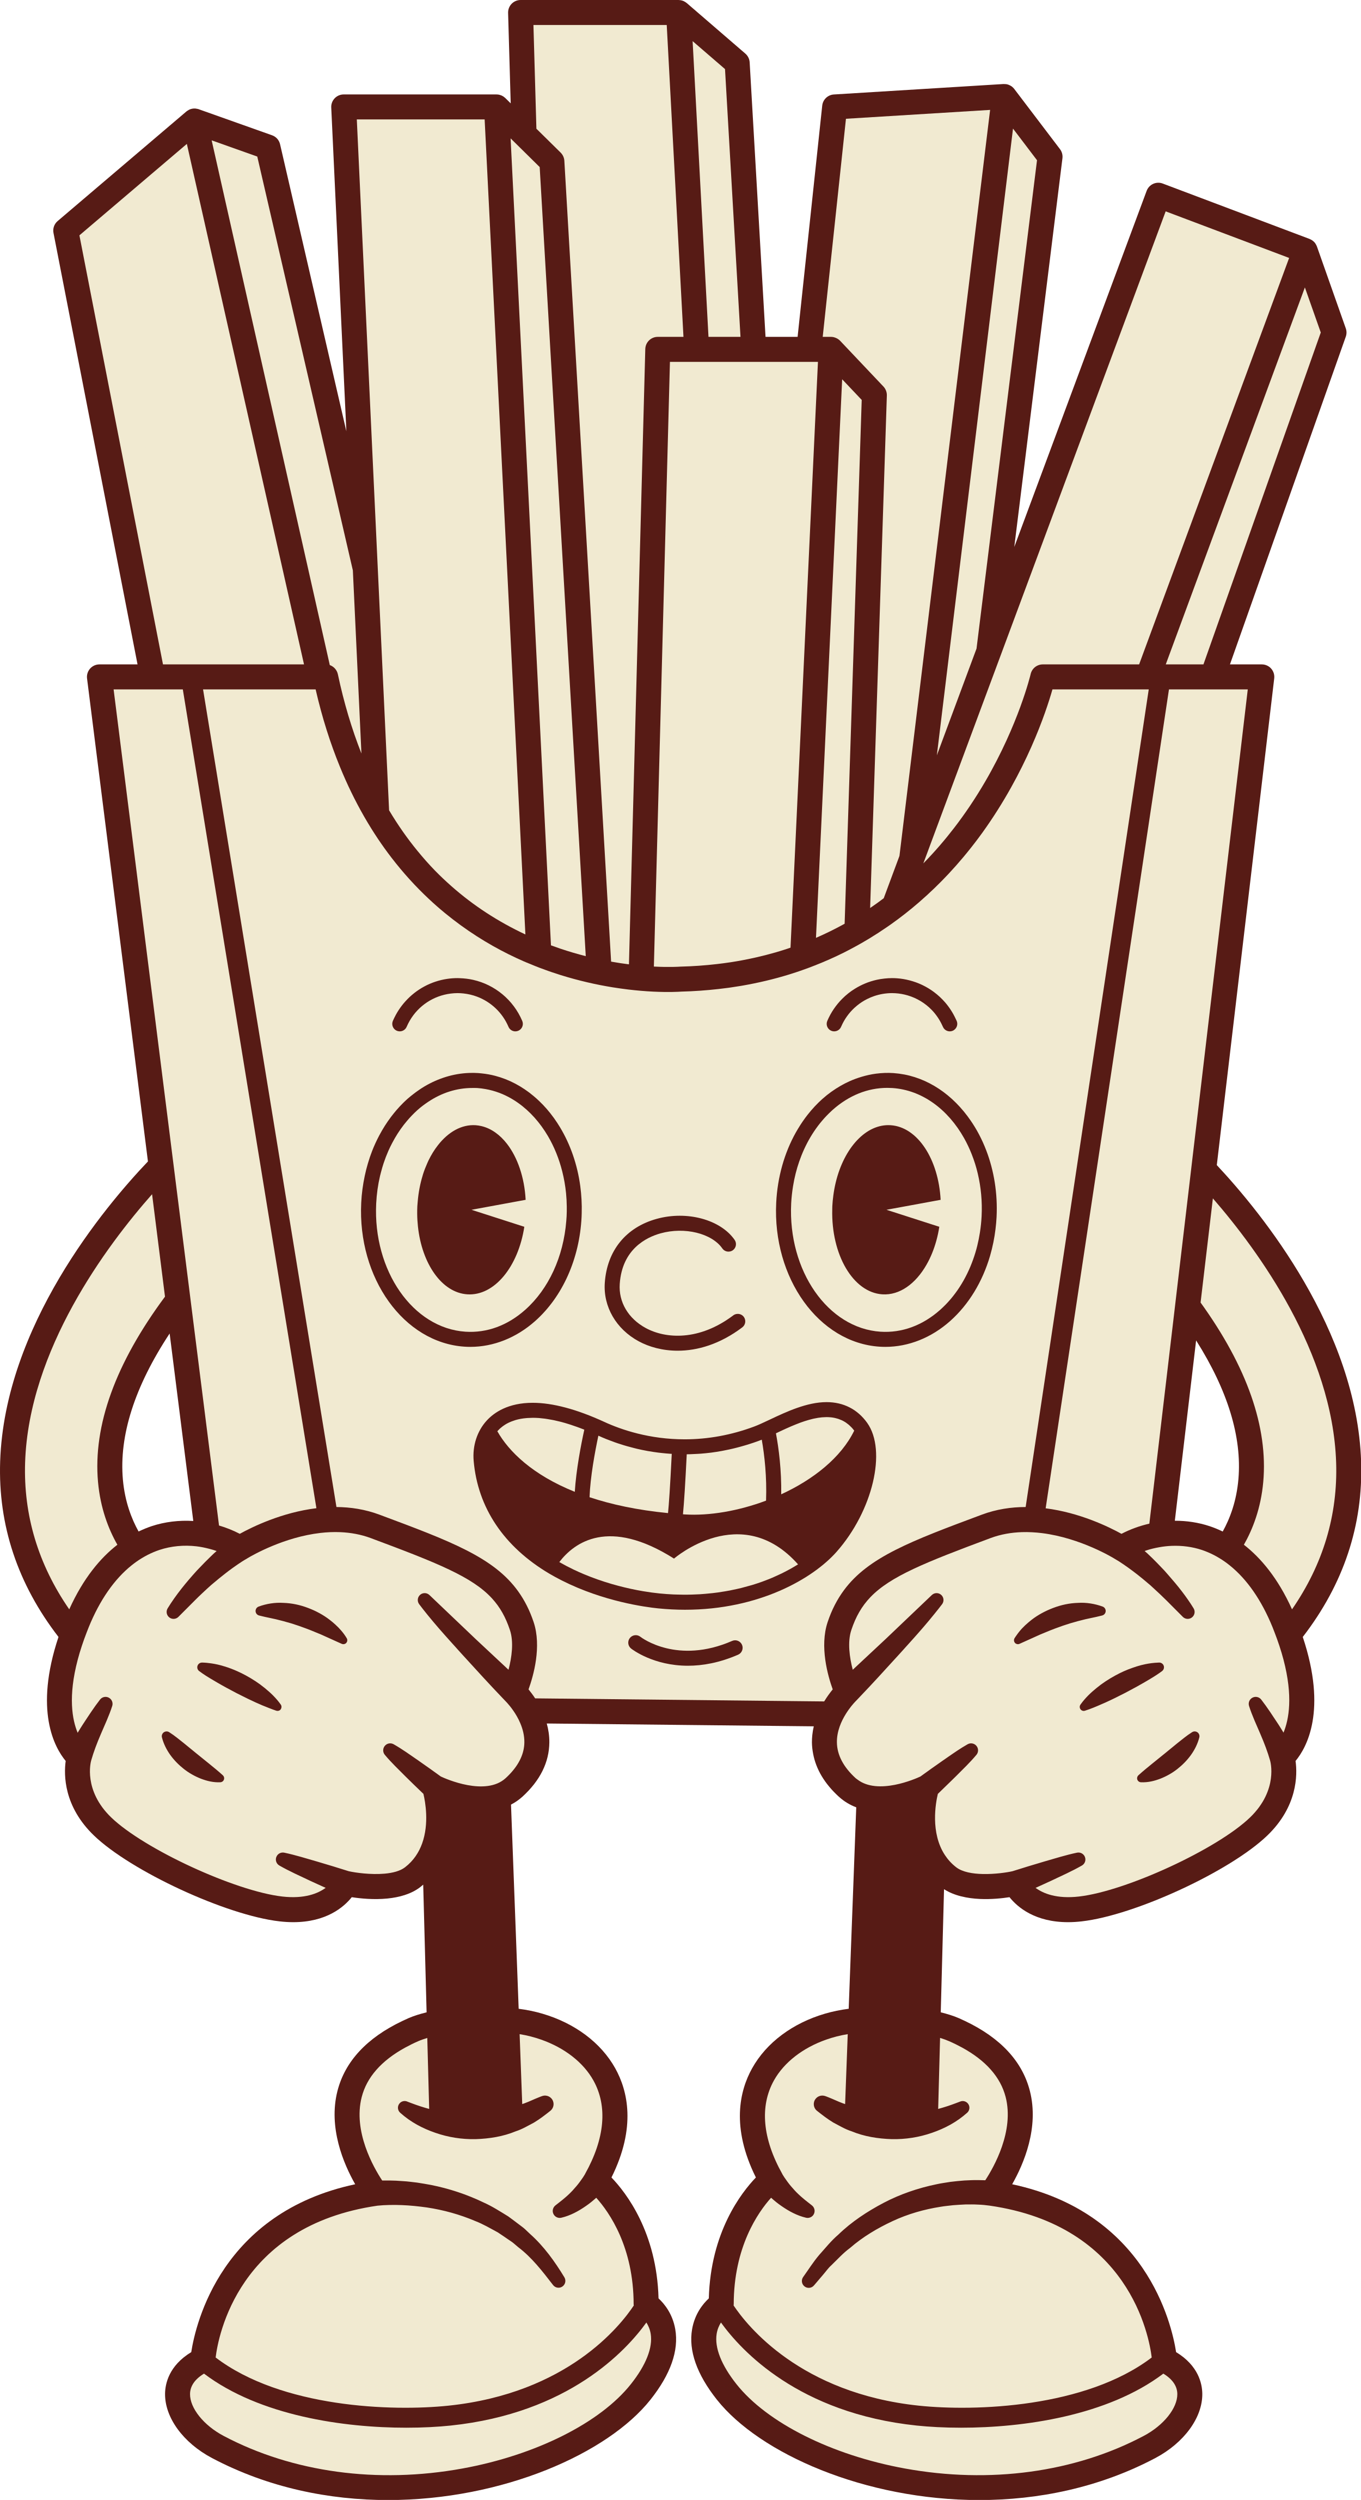 <?xml version="1.0" encoding="UTF-8" standalone="no"?><svg xmlns="http://www.w3.org/2000/svg" xmlns:xlink="http://www.w3.org/1999/xlink" fill="#000000" height="500" preserveAspectRatio="xMidYMid meet" version="1" viewBox="0.0 0.0 272.4 500.0" width="272.4" zoomAndPan="magnify"><defs><clipPath id="a"><path d="M 0 0 L 272.449 0 L 272.449 500.051 L 0 500.051 Z M 0 0"/></clipPath></defs><g><g clip-path="url(#a)" id="change1_1"><path d="M 113.309 313.176 C 112.965 312.996 112.625 312.805 112.285 312.613 C 112.625 312.805 112.965 312.992 113.309 313.176 Z M 38.684 304.207 C 35.855 304.031 33.012 304.363 30.344 305.246 C 29.523 305.52 28.648 305.875 27.738 306.312 C 26.316 303.762 24.992 300.324 24.598 295.953 C 23.805 287.117 26.957 277.312 33.953 266.707 Z M 239.398 268.09 C 245.73 278.109 248.582 287.398 247.867 295.812 C 247.488 300.262 246.156 303.742 244.723 306.316 C 243.812 305.879 242.93 305.52 242.105 305.246 C 239.871 304.508 237.512 304.152 235.141 304.16 Z M 151.789 307.512 C 152.078 307.598 152.367 307.699 152.656 307.809 C 152.367 307.699 152.078 307.598 151.789 307.512 Z M 150.5 307.18 C 150.785 307.238 151.07 307.309 151.359 307.387 C 151.07 307.309 150.785 307.238 150.5 307.18 Z M 145.375 307.023 C 145.637 306.988 145.898 306.961 146.164 306.938 C 145.898 306.961 145.633 306.988 145.375 307.023 Z M 142.914 307.535 C 143.254 307.441 143.598 307.352 143.953 307.273 C 143.957 307.273 143.957 307.273 143.957 307.27 C 144.309 307.195 144.672 307.129 145.035 307.07 C 144.301 307.188 143.594 307.348 142.914 307.539 Z M 158.105 311.25 C 157.816 310.984 157.527 310.73 157.238 310.492 C 157.527 310.73 157.816 310.984 158.105 311.25 Z M 156.801 310.148 L 156.805 310.148 C 156.512 309.926 156.219 309.715 155.926 309.516 C 155.926 309.516 155.93 309.516 155.93 309.52 C 156.219 309.715 156.512 309.926 156.801 310.148 Z M 155.543 309.254 C 155.543 309.258 155.543 309.258 155.543 309.258 C 154.707 308.723 153.875 308.293 153.047 307.953 C 153.875 308.293 154.707 308.723 155.543 309.254 Z M 260.746 327.402 C 268.914 316.832 272.848 305.055 272.422 292.293 C 271.539 265.953 252.594 242.691 243.539 233.031 L 255.031 135.676 C 255.117 134.969 254.891 134.258 254.418 133.723 C 253.945 133.188 253.262 132.883 252.551 132.883 L 246.172 132.883 L 269.355 67.34 C 269.547 66.801 269.547 66.211 269.355 65.672 L 263.578 49.297 C 263.562 49.254 263.539 49.215 263.523 49.176 C 263.504 49.125 263.48 49.074 263.457 49.027 C 263.414 48.934 263.359 48.848 263.305 48.762 C 263.281 48.723 263.258 48.684 263.234 48.648 C 263.148 48.535 263.055 48.426 262.949 48.324 C 262.926 48.305 262.898 48.285 262.875 48.262 C 262.789 48.188 262.699 48.113 262.602 48.051 C 262.562 48.023 262.516 47.996 262.473 47.973 C 262.379 47.918 262.281 47.871 262.18 47.828 C 262.152 47.816 262.129 47.801 262.102 47.789 L 232.719 36.711 C 232.098 36.473 231.406 36.496 230.801 36.773 C 230.195 37.051 229.727 37.555 229.496 38.176 L 203.004 109.398 L 212.645 31.648 C 212.723 31.004 212.547 30.348 212.152 29.828 L 203 17.789 C 202.961 17.738 202.918 17.695 202.875 17.645 C 202.859 17.629 202.848 17.605 202.828 17.586 C 202.82 17.574 202.809 17.57 202.797 17.559 C 202.684 17.441 202.562 17.34 202.434 17.246 C 202.402 17.23 202.375 17.215 202.344 17.195 C 202.234 17.125 202.121 17.066 202 17.016 C 201.961 16.996 201.918 16.977 201.875 16.961 C 201.734 16.906 201.586 16.863 201.434 16.84 C 201.398 16.832 201.359 16.832 201.324 16.828 C 201.191 16.812 201.059 16.805 200.926 16.809 C 200.902 16.809 200.879 16.805 200.855 16.805 L 166.898 18.895 C 165.684 18.969 164.695 19.91 164.566 21.121 L 159.637 67.375 L 153.219 67.375 L 150.043 12.473 C 150.004 11.797 149.691 11.164 149.18 10.723 L 137.449 0.609 C 137.426 0.59 137.402 0.582 137.383 0.566 C 137.227 0.438 137.059 0.332 136.879 0.25 C 136.852 0.234 136.828 0.219 136.801 0.207 C 136.605 0.121 136.398 0.07 136.191 0.035 C 136.141 0.031 136.09 0.027 136.039 0.023 C 135.965 0.016 135.891 0 135.816 0 L 104.195 0 C 103.52 0 102.871 0.273 102.402 0.758 C 101.93 1.242 101.676 1.898 101.695 2.574 L 102.215 20.672 L 101.133 19.605 C 101.129 19.602 101.121 19.598 101.113 19.59 C 101.09 19.566 101.062 19.547 101.035 19.523 C 100.953 19.453 100.867 19.383 100.777 19.32 C 100.738 19.297 100.699 19.27 100.656 19.246 C 100.574 19.195 100.488 19.152 100.395 19.109 C 100.352 19.09 100.309 19.07 100.262 19.055 C 100.156 19.016 100.051 18.984 99.938 18.957 C 99.906 18.949 99.879 18.938 99.848 18.934 C 99.703 18.906 99.559 18.895 99.41 18.891 C 99.398 18.891 99.391 18.887 99.379 18.887 L 68.793 18.887 C 68.109 18.887 67.457 19.168 66.984 19.66 C 66.512 20.156 66.262 20.82 66.297 21.504 L 69.324 86.258 L 56.055 28.852 C 55.863 28.02 55.262 27.344 54.457 27.059 L 39.766 21.844 C 39.758 21.84 39.75 21.84 39.742 21.836 C 39.734 21.836 39.727 21.828 39.723 21.828 C 39.578 21.777 39.43 21.762 39.281 21.738 C 39.223 21.73 39.164 21.711 39.102 21.703 C 38.668 21.676 38.23 21.762 37.836 21.949 C 37.781 21.977 37.734 22.02 37.68 22.051 C 37.555 22.125 37.422 22.195 37.309 22.293 L 11.539 44.211 C 10.852 44.793 10.531 45.703 10.707 46.594 L 27.527 132.883 L 19.902 132.883 C 19.184 132.883 18.504 133.191 18.027 133.73 C 17.555 134.266 17.332 134.984 17.422 135.695 L 29.609 232.297 C 20.875 241.461 0.938 265.25 0.031 292.293 C -0.395 305.055 3.539 316.832 11.707 327.402 C 6.789 342.125 10.926 349.531 13.148 352.203 C 12.758 355.035 12.766 361.305 18.797 367.109 C 26.211 374.246 45.305 383.078 55.945 384.285 C 56.914 384.398 57.824 384.449 58.684 384.449 C 65.301 384.449 68.809 381.449 70.406 379.449 C 72.113 379.715 74.812 379.992 77.562 379.715 C 79.906 379.477 82.289 378.84 84.117 377.43 C 84.324 377.27 84.508 377.102 84.703 376.938 L 85.383 402.48 C 84.098 402.793 82.855 403.168 81.711 403.668 C 81.285 403.855 80.875 404.047 80.469 404.242 C 73.398 407.617 69.051 412.309 67.543 418.199 C 65.668 425.539 68.77 432.793 71.09 436.867 C 44.355 442.559 39.184 464.625 38.277 470.445 C 33.809 473.152 33.062 476.75 33.035 478.75 C 32.977 483.523 36.664 488.578 42.438 491.629 C 53.703 497.582 65.926 500.027 77.668 500.027 C 100.574 500.027 121.648 490.715 130.191 479.949 C 134.219 474.871 135.887 470.133 135.152 465.863 C 134.617 462.77 132.961 460.762 131.805 459.695 C 131.449 446.473 125.324 438.566 122.383 435.512 C 127.395 425.461 125.625 418.145 123.148 413.691 C 120.266 408.508 114.973 404.629 108.574 402.754 C 107.043 402.305 105.449 401.977 103.809 401.77 L 102.277 360.934 C 103.078 360.516 103.852 359.996 104.574 359.34 C 108.105 356.113 109.914 352.469 109.949 348.496 C 109.961 347.156 109.758 345.887 109.434 344.711 L 111.195 344.73 L 162.5 345.273 L 162.875 345.277 C 162.742 345.844 162.641 346.434 162.578 347.035 C 162.531 347.516 162.5 348 162.504 348.496 C 162.512 349.273 162.605 350.035 162.75 350.789 C 163.332 353.875 165.039 356.746 167.879 359.34 C 168.957 360.32 170.141 361.012 171.375 361.477 L 169.863 401.77 C 168.223 401.977 166.629 402.305 165.098 402.754 C 158.699 404.629 153.402 408.508 150.523 413.695 C 148.047 418.145 146.277 425.461 151.289 435.512 C 148.348 438.566 142.223 446.473 141.867 459.695 C 140.711 460.762 139.055 462.77 138.52 465.863 C 137.785 470.133 139.453 474.871 143.48 479.949 C 152.023 490.715 173.094 500.027 196.004 500.027 C 207.742 500.027 219.969 497.582 231.234 491.629 C 237.004 488.578 240.695 483.523 240.637 478.75 C 240.609 476.75 239.863 473.148 235.395 470.445 C 234.488 464.625 229.316 442.559 202.582 436.867 C 204.902 432.793 208.004 425.539 206.125 418.199 C 204.621 412.309 200.273 407.617 193.203 404.242 C 192.797 404.047 192.383 403.855 191.957 403.668 C 190.812 403.168 189.57 402.793 188.289 402.48 L 188.945 377.852 C 191.012 379.18 193.633 379.688 196.102 379.805 C 198.414 379.91 200.59 379.676 202.047 379.449 C 203.645 381.449 207.148 384.449 213.766 384.449 C 214.625 384.449 215.539 384.398 216.508 384.285 C 227.145 383.078 246.242 374.246 253.656 367.109 C 259.684 361.305 259.695 355.035 259.301 352.203 C 261.527 349.531 265.664 342.125 260.746 327.402" fill="#571b15"/></g><g id="change2_1"><path d="M 224.07 90.941 C 224.055 90.52 224.051 90.102 224.066 89.688 C 224.098 88.867 224.203 88.066 224.387 87.293 C 224.742 85.742 225.25 84.242 225.508 82.66 C 226.055 79.508 226.328 76.266 227.156 73.203 C 227.543 71.664 228.012 70.152 228.656 68.695 L 230.68 64.359 C 231.336 62.91 231.98 61.453 232.805 60.059 C 233.219 59.359 233.68 58.68 234.191 58.012 L 234.977 57.02 C 235.191 56.676 235.754 56.441 237.852 56.711 C 239.707 57.734 240.02 58.254 239.988 58.66 L 240.035 59.926 C 240.051 60.766 240.02 61.59 239.941 62.395 C 239.781 64.008 239.438 65.562 239.105 67.121 L 238.172 71.812 C 237.828 73.367 237.312 74.867 236.715 76.336 C 235.57 79.293 233.867 82.07 232.445 84.934 C 231.715 86.363 231.234 87.871 230.605 89.332 C 230.297 90.062 229.906 90.77 229.445 91.453 C 229.215 91.793 228.965 92.129 228.699 92.457 C 228.586 92.629 228.379 92.77 227.957 92.84 C 227.578 92.922 226.934 92.918 226.016 92.828 C 225.223 92.359 224.703 91.98 224.445 91.688 C 224.148 91.383 224.062 91.145 224.07 90.941 Z M 213.301 115.734 C 213.184 115.145 213.121 114.574 213.109 114.023 C 213.102 112.93 213.297 111.91 213.477 110.891 C 213.664 109.867 213.77 108.816 213.957 107.797 C 214.152 106.777 214.543 105.836 215.031 104.934 C 215.941 103.098 217.484 101.508 218.715 99.797 C 219.352 98.949 219.699 97.988 220.215 97.098 C 220.484 96.652 220.82 96.234 221.246 95.855 C 221.461 95.664 221.699 95.48 221.949 95.305 C 222.047 95.203 222.289 95.164 222.734 95.195 L 223.559 95.309 L 224.855 95.605 L 226.012 96.254 L 226.703 96.723 C 227.055 96.996 227.207 97.191 227.211 97.328 C 227.281 97.629 227.332 97.922 227.367 98.207 C 227.43 98.777 227.398 99.312 227.301 99.82 C 227.082 100.828 226.699 101.773 226.602 102.828 C 226.371 104.926 226.449 107.141 225.898 109.113 C 225.652 110.109 225.312 111.07 224.773 111.957 C 224.23 112.84 223.602 113.691 223.059 114.574 C 222.508 115.453 221.969 116.34 221.23 117.148 C 220.852 117.547 220.426 117.93 219.941 118.289 L 219.195 118.82 C 219.016 119.027 218.383 119.055 216.07 118.441 C 213.945 117.352 213.496 116.902 213.496 116.633 Z M 171.852 51.188 L 171.676 47.559 C 171.652 46.352 171.82 45.172 172.086 44 C 172.555 41.652 173.648 39.383 174.434 37.074 C 174.844 35.922 174.973 34.734 175.266 33.57 C 175.422 32.988 175.645 32.414 175.961 31.852 C 176.121 31.57 176.297 31.289 176.492 31.016 C 176.562 30.871 176.777 30.746 177.188 30.648 L 177.965 30.52 L 179.207 30.445 L 180.391 30.816 L 181.113 31.129 C 181.488 31.324 181.668 31.496 181.699 31.652 C 181.82 31.969 181.93 32.281 182.012 32.594 C 182.184 33.215 182.262 33.824 182.273 34.43 C 182.277 35.633 182.113 36.812 182.234 38.031 C 182.438 40.461 182.949 42.93 182.836 45.32 C 182.809 46.52 182.691 47.707 182.375 48.871 L 181.328 52.352 C 181 53.512 180.684 54.676 180.168 55.816 C 179.902 56.383 179.59 56.945 179.223 57.504 L 178.645 58.332 C 178.52 58.617 177.945 58.852 175.715 58.875 C 173.559 58.312 173.059 57.949 173.008 57.641 L 172.648 56.695 C 172.426 56.066 172.258 55.445 172.137 54.828 C 171.91 53.602 171.891 52.395 171.852 51.188 Z M 136.582 125.695 C 136.492 123.492 136.652 121.297 136.832 119.105 C 137.109 115.648 137.754 112.207 138.34 108.766 C 138.496 107.836 138.652 106.91 138.793 105.984 C 139.141 103.797 139.215 101.602 139.453 99.41 C 139.566 98.312 139.766 97.223 140.043 96.133 C 140.184 95.59 140.344 95.047 140.52 94.504 C 140.559 94.336 140.645 94.172 140.793 94.012 C 140.887 93.906 141 93.805 141.156 93.703 C 141.512 93.441 142.152 93.195 143.086 92.957 C 143.438 93.078 143.73 93.195 143.996 93.312 C 144.418 93.5 144.746 93.684 144.949 93.859 C 145.328 94.152 145.477 94.434 145.52 94.711 C 145.648 95.266 145.766 95.82 145.859 96.375 C 146.043 97.48 146.152 98.586 146.176 99.688 C 146.234 101.891 146.125 104.086 146.289 106.293 C 146.582 110.707 147.172 115.133 147.16 119.531 C 147.156 121.734 147.133 123.934 146.863 126.121 L 146.078 132.137 L 146.008 132.688 C 145.727 134.879 145.492 137.066 145.027 139.25 C 144.809 140.34 144.512 141.43 144.195 142.516 L 143.68 144.145 C 143.648 144.277 143.598 144.41 143.504 144.539 C 143.215 144.945 142.535 145.332 140.902 145.68 C 140.684 145.613 140.496 145.551 140.312 145.484 C 138.711 144.926 138.332 144.418 138.266 143.922 L 137.883 142.254 C 137.66 141.145 137.453 140.035 137.324 138.93 C 137.043 136.719 136.992 134.516 136.891 132.312 Z M 89.621 141.031 C 90.094 142.863 90.859 144.699 91.027 146.535 C 91.145 147.449 91.168 148.367 91.008 149.285 L 90.422 152.035 C 90.246 152.953 90.086 153.871 89.73 154.789 C 89.547 155.246 89.316 155.707 89.031 156.164 L 88.586 156.852 C 88.5 157.082 87.988 157.312 85.891 157.539 C 85.559 157.504 85.277 157.469 85.02 157.434 C 83.656 157.238 83.27 157.047 83.199 156.852 L 82.75 156.164 C 82.465 155.707 82.238 155.246 82.055 154.789 C 81.699 153.871 81.539 152.953 81.363 152.035 L 80.777 149.285 C 80.613 148.367 80.641 147.449 80.754 146.535 C 80.867 145.297 81.258 144.059 81.641 142.82 C 81.824 142.223 82.008 141.625 82.164 141.031 C 82.418 140.113 82.402 139.195 82.543 138.277 C 82.621 137.82 82.766 137.359 83 136.902 C 83.117 136.672 83.25 136.441 83.402 136.215 C 83.453 136.098 83.641 135.984 84.016 135.871 L 84.73 135.699 L 85.891 135.527 L 87.051 135.699 L 87.77 135.871 C 88.145 135.984 88.332 136.098 88.379 136.215 C 88.531 136.441 88.668 136.672 88.785 136.902 C 89.016 137.359 89.16 137.82 89.242 138.277 C 89.383 139.195 89.367 140.113 89.621 141.031 Z M 80.27 99.312 C 79.992 96.203 79.965 93.086 79.949 89.973 C 79.922 83.738 80.477 77.488 80.738 71.25 C 80.891 68.129 80.777 65.016 80.824 61.898 C 80.855 60.34 80.941 58.777 81.117 57.215 C 81.207 56.434 81.316 55.652 81.438 54.867 C 81.48 54.477 81.621 54.082 81.988 53.684 C 82.305 53.281 82.902 52.875 83.781 52.457 C 84.688 52.82 85.309 53.191 85.652 53.57 C 86.039 53.945 86.207 54.332 86.273 54.719 C 86.441 55.492 86.602 56.266 86.738 57.039 C 87.012 58.59 87.195 60.145 87.32 61.695 C 87.559 64.805 87.641 67.922 87.98 71.027 C 88.633 77.238 89.57 83.441 89.93 89.66 C 90.105 92.773 90.27 95.887 90.188 99.004 L 89.922 108.359 C 89.812 111.48 89.797 114.598 89.527 117.723 C 89.406 119.281 89.211 120.848 89 122.41 L 88.641 124.762 C 88.566 125.539 88.133 126.336 86.094 127.176 C 84.008 126.461 83.527 125.695 83.406 124.922 L 82.902 122.602 C 82.594 121.051 82.301 119.504 82.086 117.953 C 81.625 114.852 81.414 111.738 81.113 108.633 Z M 22.074 54.246 C 21.953 53.184 21.918 52.105 21.957 51.012 C 21.977 50.465 22.02 49.914 22.074 49.363 C 22.082 49.09 22.191 48.801 22.527 48.469 C 22.812 48.148 23.383 47.773 24.242 47.352 C 25.191 47.453 25.855 47.605 26.238 47.809 C 26.664 48.004 26.867 48.238 26.969 48.492 C 27.211 48.992 27.438 49.496 27.648 50 C 28.062 51.012 28.398 52.035 28.652 53.078 C 29.172 55.156 29.531 57.262 30.152 59.32 C 31.367 63.445 32.871 67.52 33.785 71.699 C 34.246 73.785 34.688 75.879 34.887 78.016 L 35.438 84.43 C 35.625 86.562 35.859 88.691 35.871 90.863 C 35.887 91.945 35.828 93.039 35.754 94.141 L 35.594 95.797 C 35.59 96.34 35.219 96.945 33.223 97.844 C 31.043 97.691 30.484 97.246 30.293 96.738 L 29.574 95.238 C 29.125 94.234 28.691 93.227 28.332 92.203 C 27.594 90.164 27.078 88.086 26.52 86.016 L 24.824 79.805 C 24.277 77.73 23.965 75.617 23.68 73.496 C 23.098 69.258 23.105 64.918 22.82 60.625 C 22.695 58.477 22.305 56.379 22.074 54.246 Z M 74.855 447.836 L 74.887 448.582 C 74.887 448.977 74.832 449.191 74.734 449.273 C 74.555 449.496 74.375 449.691 74.188 449.887 C 73.816 450.258 73.422 450.559 73.008 450.805 C 72.172 451.27 71.289 451.633 70.531 452.254 C 69 453.477 67.746 455.035 66.32 456.133 C 65.609 456.699 64.902 457.227 64.086 457.617 C 63.285 458.016 62.418 458.363 61.648 458.828 C 60.863 459.281 60.105 459.766 59.246 460.18 C 58.793 460.371 58.316 460.547 57.82 460.723 L 57.035 460.965 C 56.82 461.094 56.273 460.941 54.426 459.859 C 52.902 458.383 52.684 457.836 52.793 457.566 L 52.984 456.625 C 53.117 455.992 53.332 455.41 53.605 454.875 C 53.875 454.344 54.172 453.812 54.52 453.336 C 54.867 452.863 55.246 452.418 55.617 451.961 C 56.371 451.059 57.129 450.148 57.957 449.312 C 58.801 448.5 59.77 447.852 60.809 447.352 C 62.852 446.273 65.211 445.887 67.41 445.406 C 68.52 445.188 69.52 444.742 70.602 444.488 C 71.145 444.367 71.711 444.312 72.309 444.359 C 72.602 444.379 72.914 444.426 73.223 444.488 C 73.367 444.492 73.559 444.629 73.801 444.953 L 74.203 445.59 C 74.363 445.902 74.551 446.305 74.715 446.66 Z M 197.848 450.164 C 197.375 452.332 197.078 452.863 196.785 452.945 L 195.918 453.395 C 195.355 453.68 194.805 453.887 194.281 454.16 C 193.754 454.398 193.234 454.594 192.719 454.742 C 192.203 454.91 191.711 455.141 191.215 455.328 C 189.223 456.145 187.57 457.402 185.605 458.105 C 183.715 458.941 181.48 459.559 179.473 460.754 C 178.473 461.348 177.676 462.18 176.828 462.957 C 176.391 463.34 175.914 463.688 175.379 464.004 C 175.102 464.156 174.832 464.309 174.535 464.453 C 174.406 464.539 174.172 464.543 173.77 464.449 L 173.023 464.227 C 172.68 464.094 172.266 463.91 171.879 463.777 C 171.578 463.508 171.25 463.191 170.992 462.926 L 170.512 462.301 C 170.285 461.938 170.227 461.672 170.289 461.504 C 170.363 461.129 170.453 460.742 170.574 460.395 C 170.801 459.684 171.133 459.035 171.531 458.445 C 172.336 457.266 173.34 456.266 174.191 455.09 C 175.934 452.793 177.879 450.371 180.477 448.746 C 181.73 447.875 183.168 447.27 184.637 446.828 C 186.168 446.523 187.668 446.219 189.203 446.137 C 189.965 446.09 190.711 445.969 191.469 445.996 C 192.23 446.023 192.988 446.094 193.734 446.207 C 194.48 446.301 195.215 446.562 195.934 446.871 L 196.988 447.352 C 197.336 447.445 197.68 447.984 197.848 450.164 Z M 139.488 252.539 C 139.199 252.82 138.902 253.004 138.609 253.176 C 138.016 253.473 137.391 253.684 136.945 254.152 C 136.004 255.059 135.695 256.219 135.492 256.781 C 135.363 257.086 135.332 257.332 135.066 257.566 C 134.992 257.715 134.844 257.852 134.703 258.012 C 134.586 258.191 134.52 258.422 134.43 258.641 L 134.289 258.988 C 134.273 259.125 134.258 259.262 134.23 259.402 C 134.188 259.688 134.109 259.98 133.984 260.301 C 133.887 260.625 133.805 261 133.664 261.383 L 133.438 261.988 C 133.418 262.18 133.031 262.484 131.348 263.336 C 129.547 263.801 129.043 263.719 128.906 263.523 L 128.324 262.98 C 127.969 262.59 127.586 262.211 127.34 261.746 C 127.09 261.273 126.895 260.77 126.73 260.258 C 126.645 260 126.566 259.742 126.496 259.48 L 126.387 258.621 C 126.336 258.035 126.227 257.461 126.223 256.844 C 126.254 256.219 126.281 255.57 126.379 254.934 C 126.648 253.664 127.234 252.398 128.105 251.434 C 129.789 249.387 132.18 248.617 134.133 248.16 C 135.137 247.926 136.035 247.594 136.988 247.453 C 137.461 247.383 137.957 247.414 138.449 247.508 C 138.703 247.574 138.957 247.66 139.203 247.734 C 139.324 247.754 139.469 247.906 139.629 248.219 L 139.879 248.824 C 139.98 249.121 140.078 249.496 140.16 249.828 C 140.141 250.176 140.137 250.559 140.137 250.867 L 140.09 251.52 C 140.051 251.859 140 252.035 139.922 252.09 Z M 43.031 235.652 L 44.031 235.723 L 44.652 235.824 C 44.98 235.902 45.152 235.992 45.199 236.094 L 45.605 236.703 C 45.84 237.109 46.004 237.523 46.113 237.941 C 46.309 238.781 46.375 239.637 46.672 240.465 C 47.23 242.133 48.039 243.773 48.344 245.461 C 48.52 246.305 48.617 247.152 48.562 248.02 L 48.305 250.617 C 48.23 251.484 48.184 252.348 47.949 253.227 C 47.84 253.664 47.668 254.113 47.48 254.559 L 47.16 255.234 C 47.109 255.453 46.695 255.703 44.938 256.086 C 44.395 256.07 43.984 256.043 43.66 256.008 C 42.906 255.93 42.656 255.801 42.59 255.66 L 42.152 255.055 C 41.887 254.652 41.633 254.246 41.449 253.832 C 41.055 253.012 40.848 252.172 40.617 251.336 L 39.883 248.828 C 39.668 247.988 39.609 247.137 39.625 246.273 C 39.613 244.98 39.891 243.656 40.133 242.34 C 40.211 241.91 40.285 241.484 40.344 241.055 C 40.48 240.184 40.387 239.336 40.43 238.473 C 40.457 238.039 40.539 237.602 40.695 237.16 L 40.98 236.488 C 41.012 236.379 41.16 236.258 41.469 236.121 L 42.062 235.906 Z M 35.172 196.957 C 35.113 196.055 35.105 195.148 35.172 194.23 C 35.203 193.77 35.25 193.309 35.312 192.848 C 35.363 192.387 35.684 191.887 37.125 191.238 C 38.684 191.48 39.125 191.875 39.297 192.309 C 39.48 192.738 39.648 193.168 39.805 193.602 C 40.109 194.469 40.344 195.348 40.527 196.23 C 40.887 198 41.117 199.785 41.562 201.547 C 42.156 203.977 42.855 206.398 43.441 208.832 C 43.703 209.918 43.949 211.008 44.141 212.102 C 44.281 212.77 44.375 213.441 44.473 214.109 C 44.887 217.008 44.949 219.949 45.105 222.879 C 45.18 224.688 45.328 226.484 45.27 228.312 C 45.25 229.223 45.172 230.141 45.078 231.062 L 44.902 232.449 C 44.883 232.906 44.566 233.406 42.926 234.082 C 41.164 233.867 40.727 233.473 40.586 233.035 L 40.047 231.746 C 39.715 230.883 39.391 230.016 39.133 229.141 C 38.59 227.398 38.254 225.625 37.844 223.863 C 37.07 220.332 36.125 216.824 35.91 213.219 C 35.562 209.629 35.695 205.977 35.59 202.355 C 35.551 200.539 35.297 198.758 35.172 196.957 Z M 12.672 295.828 C 10.879 295.645 10.434 295.363 10.352 295.074 L 9.949 294.199 C 9.703 293.613 9.465 293.016 9.348 292.418 C 9.059 291.219 8.965 290.004 8.918 288.793 C 8.84 287.574 8.82 286.359 8.82 285.133 C 8.879 283.914 9.074 282.711 9.438 281.547 C 10.062 279.195 11.336 277.043 12.477 274.926 C 13.059 273.871 13.465 272.758 14.027 271.703 C 14.316 271.18 14.66 270.68 15.094 270.219 C 15.305 269.992 15.539 269.77 15.789 269.555 C 15.891 269.438 16.098 269.375 16.453 269.383 L 17.098 269.465 C 17.395 269.535 17.754 269.641 18.074 269.738 L 18.852 270.383 L 19.309 270.836 C 19.531 271.094 19.621 271.285 19.602 271.418 C 19.602 271.711 19.594 271.996 19.578 272.277 C 19.531 272.832 19.453 273.375 19.297 273.879 C 19.02 274.906 18.629 275.891 18.5 276.965 C 18.203 279.102 18.281 281.285 18.016 283.332 C 17.883 284.359 17.762 285.379 17.453 286.375 C 17.184 287.379 16.836 288.383 16.629 289.406 C 16.363 290.43 16.223 291.461 15.879 292.504 C 15.707 293.027 15.516 293.555 15.305 294.09 L 14.945 294.898 C 14.879 295.168 14.449 295.449 12.672 295.828 Z M 240.039 347.496 C 239.375 350.07 237.684 352.207 235.648 353.812 C 234.625 354.617 233.473 355.262 232.262 355.742 C 231.035 356.211 229.773 356.527 228.352 356.465 C 227.91 356.445 227.566 356.074 227.586 355.633 C 227.598 355.41 227.695 355.215 227.844 355.078 L 227.934 354.996 C 228.801 354.203 229.719 353.477 230.582 352.766 L 233.164 350.68 L 235.73 348.582 C 236.621 347.891 237.48 347.152 238.543 346.48 L 238.598 346.445 C 239.047 346.16 239.641 346.297 239.922 346.742 C 240.07 346.977 240.105 347.25 240.039 347.496 Z M 205.852 324.48 C 206.047 324.316 206.238 324.152 206.441 323.996 C 207.754 322.977 209.242 322.184 210.809 321.594 C 212.375 320.996 214.051 320.637 215.738 320.586 C 217.414 320.477 219.117 320.758 220.688 321.324 C 221.172 321.504 221.422 322.039 221.246 322.523 C 221.137 322.82 220.895 323.031 220.609 323.105 L 220.52 323.129 C 219.008 323.523 217.602 323.73 216.223 324.117 C 215.535 324.277 214.863 324.508 214.184 324.68 C 213.516 324.914 212.84 325.094 212.18 325.352 C 210.848 325.816 209.523 326.348 208.188 326.918 L 205.285 328.227 L 204.125 328.746 L 204.051 328.781 C 203.758 328.91 203.426 328.848 203.199 328.645 C 203.125 328.574 203.059 328.488 203.012 328.387 C 202.902 328.141 202.93 327.871 203.055 327.656 C 203.172 327.461 203.305 327.285 203.434 327.102 C 204.121 326.094 204.941 325.238 205.852 324.48 Z M 223.25 335.098 C 224.332 334.504 225.461 333.996 226.633 333.59 C 226.902 333.492 227.176 333.398 227.453 333.312 C 228.035 333.121 228.633 332.973 229.238 332.848 C 230.074 332.676 230.926 332.566 231.789 332.535 C 231.863 332.535 231.934 332.523 232.008 332.523 C 232.527 332.516 232.961 332.93 232.969 333.453 C 232.973 333.766 232.828 334.047 232.594 334.223 L 232.559 334.25 C 232.207 334.512 231.855 334.754 231.5 334.988 C 230.629 335.562 229.746 336.07 228.867 336.586 C 228.84 336.598 228.816 336.613 228.793 336.625 C 227.902 337.145 227.004 337.633 226.098 338.109 C 225.773 338.281 225.449 338.457 225.121 338.629 C 223.859 339.277 222.582 339.914 221.266 340.508 C 220.98 340.637 220.688 340.758 220.402 340.883 C 219.359 341.344 218.301 341.789 217.18 342.145 L 217.141 342.156 C 216.719 342.289 216.273 342.055 216.141 341.637 C 216.059 341.391 216.109 341.129 216.25 340.934 C 216.273 340.898 216.297 340.871 216.32 340.84 C 217.234 339.578 218.305 338.555 219.465 337.617 C 220.637 336.648 221.918 335.824 223.25 335.098 Z M 256.891 331.953 C 256.66 331.066 256.383 330.137 256.062 329.164 C 255.773 328.293 255.449 327.391 255.086 326.453 C 254.957 326.117 254.832 325.785 254.691 325.441 C 252.48 320.02 249.566 315.844 246.113 313.078 C 245.449 312.543 244.762 312.062 244.059 311.637 C 243.316 311.188 242.555 310.793 241.773 310.465 C 241.367 310.293 240.953 310.133 240.535 309.996 C 238.621 309.363 236.586 309.105 234.547 309.18 C 233.695 309.211 232.844 309.309 232 309.461 C 231.121 309.617 230.254 309.82 229.406 310.105 C 229.301 310.141 229.195 310.176 229.094 310.215 C 229.184 310.293 229.277 310.371 229.363 310.449 C 229.453 310.531 229.547 310.605 229.633 310.688 C 230.316 311.32 230.977 311.973 231.625 312.637 C 232.102 313.125 232.578 313.617 233.043 314.117 C 233.316 314.422 233.586 314.734 233.855 315.039 C 235.707 317.133 237.441 319.309 238.895 321.676 C 239.297 322.328 239.094 323.184 238.441 323.582 C 237.883 323.926 237.18 323.824 236.734 323.383 L 236.727 323.371 L 233.496 320.133 C 233.426 320.059 233.352 319.992 233.281 319.922 C 232.539 319.188 231.785 318.477 231.016 317.777 C 230.742 317.527 230.469 317.27 230.191 317.023 C 229.711 316.605 229.223 316.199 228.734 315.797 C 228.062 315.246 227.391 314.711 226.699 314.199 C 226.102 313.758 225.504 313.32 224.898 312.91 C 224.316 312.508 223.645 312.074 223.145 311.797 L 223.113 311.781 C 223.105 311.773 223.102 311.77 223.094 311.766 C 222.945 311.672 216.359 307.609 208.539 306.633 C 207.883 306.555 207.215 306.492 206.543 306.461 C 205.875 306.426 205.199 306.414 204.523 306.438 C 202.434 306.508 200.316 306.859 198.27 307.621 C 185.16 312.504 178.219 315.273 174.223 319.43 C 172.469 321.258 171.277 323.352 170.391 326.016 C 169.594 328.406 170.031 331.512 170.676 333.965 L 172.469 332.289 L 177.211 327.863 L 177.762 327.34 L 183.48 321.895 L 186.488 319.031 L 186.504 319.016 C 187.059 318.488 187.93 318.512 188.457 319.062 C 188.93 319.559 188.961 320.312 188.562 320.844 C 188.051 321.52 187.523 322.176 186.996 322.828 C 185.559 324.613 184.066 326.324 182.551 328.012 C 181.738 328.914 180.926 329.812 180.113 330.715 L 175.75 335.484 C 174.582 336.762 173.395 338.008 172.207 339.262 C 171.91 339.574 171.617 339.887 171.32 340.195 C 171.312 340.203 171.305 340.207 171.301 340.215 C 171.293 340.223 171.289 340.227 171.281 340.234 C 171.281 340.238 171.23 340.285 171.156 340.363 C 170.859 340.672 170.047 341.566 169.262 342.844 C 168.816 343.566 168.379 344.402 168.055 345.328 C 167.711 346.305 167.488 347.367 167.504 348.484 C 167.535 350.996 168.797 353.406 171.25 355.645 C 171.355 355.738 171.473 355.809 171.582 355.895 C 175.695 359.117 183.258 355.766 184.223 355.312 C 185.703 354.238 187.191 353.176 188.695 352.133 C 189.016 351.914 189.332 351.695 189.648 351.473 C 190.957 350.566 192.266 349.656 193.668 348.863 C 194.34 348.48 195.195 348.719 195.574 349.391 C 195.871 349.91 195.793 350.543 195.43 350.977 C 194.145 352.516 192.715 353.871 191.316 355.277 C 190.719 355.875 190.105 356.453 189.5 357.047 C 188.902 357.629 188.309 358.215 187.707 358.789 C 187.273 360.602 186.176 366.57 189.125 371.035 C 189.711 371.922 190.445 372.746 191.383 373.469 C 192.633 374.43 194.66 374.77 196.691 374.816 C 199.105 374.871 201.52 374.512 202.641 374.258 C 204.723 373.602 206.809 372.961 208.902 372.348 C 211.109 371.715 213.293 371.023 215.562 370.547 C 216.316 370.391 217.055 370.871 217.211 371.629 C 217.336 372.234 217.047 372.832 216.535 373.121 C 214.523 374.27 212.426 375.195 210.352 376.18 C 209.328 376.66 208.293 377.117 207.266 377.586 C 208.801 378.715 211.484 379.824 215.941 379.32 C 225.387 378.246 243.629 369.824 250.188 363.508 C 255.93 357.98 254.23 352.203 254.211 352.148 C 254.207 352.133 254.207 352.121 254.203 352.109 C 253.703 350.352 253.047 348.656 252.281 346.867 C 251.504 345.031 250.617 343.176 249.992 341.207 C 249.758 340.473 250.164 339.688 250.898 339.453 C 251.473 339.27 252.078 339.477 252.43 339.926 C 253.676 341.535 254.754 343.211 255.895 344.934 C 256.23 345.453 256.562 345.992 256.891 346.539 C 257.984 343.891 258.812 339.262 256.891 331.953 Z M 166.586 241.25 C 166.621 240.52 166.695 239.812 166.789 239.109 C 166.906 238.211 167.066 237.336 167.27 236.492 C 168.941 229.574 173.344 224.727 178.266 225.051 C 183.664 225.406 187.836 231.859 188.266 239.973 L 177.426 241.965 L 186.617 244.922 L 188 245.363 C 187.703 247.281 187.203 249.074 186.539 250.688 C 186.219 251.477 185.855 252.215 185.461 252.906 C 185.453 252.922 185.449 252.934 185.441 252.945 C 183.262 256.762 180.055 259.102 176.59 258.875 C 170.738 258.488 166.34 250.941 166.574 241.883 C 166.578 241.672 166.574 241.465 166.586 241.25 Z M 176.227 266.352 C 180.504 266.629 184.652 265.113 188.195 261.957 C 191.109 259.359 193.352 255.883 194.77 251.898 C 195.086 251.016 195.363 250.102 195.594 249.172 C 195.809 248.297 195.988 247.406 196.129 246.5 C 196.293 245.438 196.41 244.359 196.465 243.262 C 196.613 240.297 196.336 237.426 195.703 234.746 C 195.703 234.746 195.703 234.746 195.703 234.742 C 195.387 233.391 194.973 232.086 194.48 230.844 C 194.043 229.738 193.543 228.68 192.984 227.68 C 189.758 221.91 184.582 218.008 178.59 217.613 C 178.254 217.594 177.918 217.582 177.586 217.582 C 173.656 217.582 169.887 219.102 166.625 222.008 C 166.535 222.086 166.453 222.172 166.367 222.25 C 163.816 224.602 161.793 227.637 160.414 231.094 L 159.957 232.32 C 159.688 233.094 159.453 233.883 159.25 234.691 C 159.035 235.539 158.859 236.402 158.719 237.277 C 158.539 238.398 158.41 239.543 158.352 240.703 C 157.688 254.152 165.703 265.66 176.227 266.352 Z M 170.969 286.137 C 168.348 291.527 162.773 295.926 156.359 298.871 C 156.422 294.008 155.883 289.758 155.301 286.672 C 155.453 286.598 155.605 286.527 155.758 286.453 C 156.004 286.34 156.254 286.223 156.508 286.105 C 156.562 286.078 156.621 286.051 156.68 286.023 C 156.879 285.934 157.078 285.84 157.281 285.746 C 157.363 285.711 157.449 285.672 157.531 285.637 C 157.738 285.543 157.945 285.453 158.152 285.363 C 158.215 285.336 158.273 285.309 158.336 285.281 C 158.598 285.168 158.863 285.059 159.129 284.953 C 159.191 284.926 159.258 284.898 159.324 284.875 C 159.531 284.789 159.738 284.711 159.945 284.633 C 160.027 284.602 160.109 284.57 160.191 284.539 C 160.422 284.457 160.652 284.375 160.887 284.297 C 160.93 284.285 160.969 284.27 161.012 284.254 C 161.281 284.164 161.551 284.086 161.82 284.008 C 161.891 283.988 161.961 283.969 162.035 283.949 C 162.238 283.891 162.445 283.84 162.648 283.789 C 162.73 283.773 162.809 283.754 162.891 283.734 C 163.145 283.68 163.395 283.629 163.648 283.59 C 163.664 283.586 163.68 283.582 163.695 283.578 C 163.961 283.535 164.223 283.508 164.484 283.48 C 164.559 283.473 164.633 283.469 164.707 283.465 C 164.906 283.449 165.102 283.441 165.293 283.438 C 165.371 283.438 165.445 283.434 165.52 283.434 C 165.746 283.438 165.973 283.445 166.195 283.469 C 166.215 283.469 166.234 283.469 166.254 283.469 C 166.496 283.492 166.73 283.531 166.965 283.574 C 167.035 283.59 167.102 283.605 167.172 283.621 C 167.34 283.66 167.504 283.703 167.672 283.754 C 167.746 283.777 167.82 283.801 167.895 283.828 C 168.066 283.887 168.234 283.957 168.402 284.031 C 168.457 284.059 168.516 284.078 168.57 284.105 C 168.785 284.211 168.996 284.328 169.207 284.461 C 169.254 284.492 169.297 284.527 169.344 284.559 C 169.504 284.672 169.664 284.789 169.816 284.914 C 169.883 284.969 169.949 285.027 170.012 285.086 C 170.152 285.211 170.289 285.344 170.422 285.484 C 170.48 285.547 170.539 285.605 170.594 285.668 C 170.723 285.812 170.848 285.969 170.969 286.133 C 170.969 286.133 170.969 286.133 170.969 286.137 Z M 116.066 285.605 C 116.355 285.715 116.648 285.824 116.949 285.945 C 116.945 285.945 116.945 285.949 116.945 285.949 C 116.273 289.027 115.309 294.035 115.043 298.375 C 106.578 294.977 101.828 290.305 99.539 286.258 C 99.539 286.254 99.539 286.254 99.539 286.254 C 99.684 286.09 99.84 285.934 100.004 285.777 C 100.047 285.738 100.094 285.699 100.141 285.656 C 100.285 285.527 100.438 285.406 100.594 285.285 C 100.652 285.246 100.711 285.199 100.77 285.16 C 100.977 285.016 101.191 284.875 101.422 284.746 C 101.426 284.746 101.43 284.742 101.438 284.738 C 101.672 284.605 101.926 284.488 102.188 284.379 C 102.258 284.348 102.336 284.32 102.41 284.289 C 102.613 284.207 102.828 284.133 103.051 284.066 C 103.129 284.039 103.207 284.016 103.285 283.992 C 103.582 283.91 103.891 283.836 104.215 283.777 C 104.254 283.77 104.293 283.766 104.332 283.758 C 104.621 283.707 104.922 283.668 105.234 283.641 C 105.336 283.629 105.445 283.621 105.551 283.613 C 105.832 283.594 106.117 283.582 106.414 283.578 C 106.512 283.574 106.605 283.57 106.703 283.57 C 107.074 283.574 107.453 283.586 107.852 283.613 C 107.914 283.621 107.98 283.629 108.047 283.633 C 108.383 283.66 108.73 283.699 109.09 283.746 C 109.23 283.766 109.375 283.789 109.516 283.812 C 109.82 283.855 110.129 283.91 110.445 283.973 C 110.598 284 110.75 284.031 110.906 284.062 C 111.27 284.141 111.648 284.23 112.031 284.324 C 112.137 284.352 112.238 284.375 112.348 284.402 C 112.836 284.531 113.344 284.68 113.863 284.844 C 114 284.887 114.148 284.934 114.289 284.98 C 114.68 285.109 115.082 285.246 115.492 285.395 C 115.684 285.461 115.875 285.531 116.066 285.605 Z M 134.059 290.758 C 134.188 290.77 134.32 290.773 134.449 290.781 C 134.449 290.785 134.449 290.789 134.449 290.793 C 134.113 297.602 133.871 300.988 133.703 302.629 C 127.535 302.027 122.348 300.902 117.996 299.453 C 118.141 295.426 119.07 290.402 119.762 287.148 C 120.234 287.363 120.73 287.578 121.242 287.785 C 121.414 287.855 121.594 287.922 121.77 287.988 C 122.156 288.141 122.547 288.289 122.953 288.434 C 123.168 288.512 123.391 288.586 123.609 288.66 C 124.004 288.793 124.406 288.922 124.816 289.047 C 125.047 289.113 125.273 289.184 125.508 289.25 C 125.957 289.379 126.422 289.5 126.887 289.617 C 127.094 289.668 127.293 289.723 127.5 289.77 C 128.18 289.93 128.871 290.074 129.586 290.203 C 129.66 290.219 129.742 290.227 129.82 290.242 C 130.457 290.352 131.105 290.453 131.766 290.535 C 132.012 290.566 132.262 290.59 132.512 290.617 C 133.02 290.672 133.535 290.723 134.059 290.758 Z M 152.465 287.945 C 153.02 291.102 153.496 295.359 153.324 300.137 C 147.828 302.195 141.996 303.207 137.047 302.895 C 136.926 302.887 136.812 302.875 136.691 302.867 C 136.906 300.723 137.16 296.703 137.449 290.867 C 137.449 290.867 137.449 290.867 137.449 290.863 C 137.461 290.863 137.473 290.867 137.484 290.867 C 137.711 290.863 137.938 290.855 138.168 290.852 C 138.637 290.84 139.113 290.816 139.59 290.785 C 139.809 290.773 140.027 290.762 140.25 290.746 C 140.867 290.695 141.492 290.637 142.125 290.559 C 142.199 290.551 142.27 290.543 142.344 290.535 C 143.047 290.445 143.758 290.328 144.477 290.199 C 144.688 290.16 144.898 290.117 145.105 290.074 C 145.625 289.973 146.148 289.863 146.676 289.738 C 146.926 289.68 147.18 289.617 147.43 289.551 C 147.949 289.422 148.473 289.273 148.996 289.121 C 149.23 289.051 149.461 288.988 149.695 288.914 C 150.441 288.68 151.195 288.43 151.953 288.148 C 151.953 288.145 151.957 288.145 151.957 288.145 C 152.125 288.082 152.293 288.016 152.465 287.945 Z M 44.656 356.207 C 44.508 356.367 44.305 356.453 44.102 356.465 C 42.676 356.527 41.418 356.211 40.191 355.742 C 38.977 355.262 37.828 354.617 36.805 353.812 C 34.766 352.207 33.078 350.07 32.41 347.496 C 32.277 346.984 32.586 346.461 33.102 346.328 C 33.367 346.258 33.637 346.309 33.852 346.441 L 33.91 346.48 C 34.973 347.152 35.828 347.891 36.719 348.582 L 39.289 350.68 L 41.871 352.766 C 42.734 353.477 43.652 354.203 44.52 354.996 L 44.605 355.078 C 44.934 355.375 44.953 355.883 44.656 356.207 Z M 39.672 332.902 C 39.859 332.652 40.152 332.52 40.445 332.523 C 41.062 332.535 41.672 332.598 42.273 332.684 C 43.16 332.812 44.031 333.008 44.871 333.277 C 44.914 333.289 44.957 333.301 45 333.312 C 45.859 333.574 46.699 333.898 47.516 334.266 C 48.086 334.52 48.652 334.797 49.203 335.098 C 50.535 335.824 51.812 336.648 52.988 337.617 C 53.578 338.094 54.141 338.59 54.676 339.129 C 55.223 339.68 55.734 340.273 56.203 340.934 C 56.355 341.148 56.375 341.414 56.293 341.648 C 56.242 341.801 56.156 341.945 56.016 342.047 C 55.805 342.195 55.543 342.227 55.316 342.156 L 55.273 342.145 C 54.785 341.988 54.316 341.801 53.844 341.621 C 52.938 341.273 52.047 340.902 51.188 340.508 C 50.168 340.047 49.176 339.559 48.191 339.062 C 48.164 339.051 48.141 339.035 48.113 339.023 C 47.852 338.891 47.59 338.762 47.328 338.629 C 46.688 338.293 46.051 337.957 45.418 337.613 C 44.805 337.277 44.191 336.938 43.586 336.586 C 43.293 336.41 42.996 336.242 42.703 336.066 C 41.762 335.516 40.82 334.945 39.895 334.25 L 39.859 334.227 C 39.441 333.91 39.359 333.32 39.672 332.902 Z M 51.18 321.969 C 51.258 321.66 51.488 321.43 51.766 321.324 C 53.332 320.758 55.035 320.477 56.715 320.586 C 58.402 320.637 60.078 320.996 61.641 321.594 C 63.211 322.184 64.699 322.977 66.012 323.996 C 66.398 324.293 66.77 324.609 67.129 324.934 C 67.992 325.723 68.766 326.602 69.398 327.656 C 69.621 328.031 69.5 328.512 69.129 328.738 C 68.898 328.871 68.629 328.883 68.402 328.781 L 68.328 328.746 L 67.703 328.469 L 64.266 326.918 C 62.926 326.348 61.605 325.816 60.273 325.352 C 59.613 325.094 58.934 324.914 58.27 324.68 C 57.59 324.508 56.918 324.277 56.227 324.117 C 54.848 323.73 53.445 323.523 51.934 323.129 L 51.848 323.109 C 51.352 322.98 51.051 322.469 51.18 321.969 Z M 102.734 342.141 C 102.258 341.453 101.809 340.926 101.516 340.598 C 101.383 340.453 101.277 340.348 101.219 340.285 C 101.191 340.258 101.16 340.227 101.133 340.195 C 100.945 340.004 100.766 339.809 100.582 339.617 C 99.277 338.242 97.977 336.879 96.703 335.484 L 92.336 330.715 C 91.57 329.863 90.801 329.016 90.039 328.164 C 88.551 326.512 87.082 324.84 85.664 323.098 C 85.062 322.359 84.469 321.613 83.891 320.844 C 83.434 320.23 83.559 319.367 84.168 318.91 C 84.715 318.5 85.469 318.559 85.945 319.016 L 85.965 319.031 L 89.238 322.148 L 94.848 327.488 L 95.242 327.863 L 101.246 333.469 L 101.777 333.965 C 102.422 331.512 102.859 328.406 102.059 326.016 C 101.215 323.477 100.094 321.457 98.473 319.691 C 94.52 315.387 87.559 312.605 74.184 307.621 C 72.207 306.887 70.172 306.535 68.16 306.445 C 67.48 306.414 66.805 306.414 66.133 306.441 C 65.461 306.469 64.793 306.52 64.133 306.598 C 56.879 307.434 50.656 310.984 49.535 311.656 C 49.535 311.66 49.531 311.66 49.531 311.66 C 49.469 311.703 49.406 311.742 49.34 311.777 L 49.309 311.797 C 48.805 312.074 48.137 312.508 47.551 312.91 C 46.949 313.32 46.352 313.758 45.75 314.199 C 45.516 314.371 45.285 314.562 45.051 314.742 C 44.277 315.34 43.516 315.961 42.766 316.598 C 42.598 316.742 42.426 316.879 42.258 317.023 C 41.668 317.551 41.082 318.086 40.504 318.633 C 39.98 319.121 39.465 319.621 38.957 320.133 L 35.723 323.371 L 35.719 323.379 C 35.176 323.922 34.301 323.926 33.758 323.383 C 33.293 322.922 33.227 322.211 33.555 321.676 C 35.223 318.965 37.254 316.492 39.41 314.117 C 39.562 313.953 39.719 313.797 39.871 313.637 C 40.598 312.867 41.34 312.113 42.105 311.375 C 42.344 311.145 42.574 310.91 42.82 310.688 C 42.992 310.523 43.184 310.371 43.359 310.215 C 42.883 310.043 42.395 309.906 41.906 309.777 C 41.055 309.555 40.191 309.375 39.32 309.273 C 36.816 308.984 34.277 309.215 31.914 309.996 C 31.5 310.133 31.09 310.289 30.684 310.461 C 29.898 310.793 29.137 311.188 28.395 311.637 C 27.688 312.062 27.004 312.547 26.34 313.078 C 22.887 315.844 19.973 320.02 17.762 325.441 C 17.621 325.785 17.496 326.117 17.363 326.453 C 17 327.391 16.676 328.293 16.387 329.164 C 16.066 330.133 15.789 331.062 15.555 331.953 C 13.609 339.312 14.445 343.941 15.543 346.57 C 15.875 346.012 16.215 345.461 16.559 344.934 C 17.695 343.211 18.773 341.535 20.023 339.926 C 20.496 339.316 21.375 339.203 21.984 339.68 C 22.461 340.047 22.633 340.664 22.461 341.207 C 21.832 343.176 20.945 345.031 20.168 346.867 C 19.406 348.648 18.754 350.344 18.254 352.094 C 18.25 352.105 18.25 352.117 18.246 352.129 C 18.168 352.406 16.637 358.09 22.266 363.508 C 28.824 369.824 47.066 378.246 56.512 379.32 C 60.953 379.824 63.641 378.711 65.18 377.582 C 64.152 377.113 63.121 376.66 62.098 376.18 C 60.023 375.195 57.93 374.27 55.918 373.121 C 55.246 372.742 55.012 371.891 55.395 371.223 C 55.699 370.684 56.312 370.43 56.891 370.547 C 59.156 371.023 61.344 371.715 63.547 372.348 C 65.645 372.961 67.73 373.602 69.809 374.258 C 71.121 374.551 74.199 374.992 76.973 374.746 C 78.574 374.605 80.074 374.234 81.066 373.469 C 82.793 372.141 83.852 370.465 84.484 368.715 C 85.93 364.703 85.109 360.309 84.746 358.785 C 84.562 358.613 84.387 358.438 84.203 358.262 C 83.176 357.273 82.145 356.285 81.133 355.277 C 79.738 353.871 78.305 352.516 77.02 350.977 C 76.523 350.383 76.605 349.5 77.199 349.008 C 77.656 348.621 78.293 348.586 78.785 348.863 C 80.527 349.848 82.121 351.012 83.758 352.133 C 83.855 352.199 83.949 352.27 84.047 352.34 C 85.453 353.316 86.844 354.309 88.227 355.312 C 89.195 355.77 97.172 359.324 101.203 355.645 C 101.504 355.371 101.785 355.094 102.047 354.816 C 103.945 352.812 104.922 350.688 104.949 348.484 C 104.965 347.102 104.621 345.801 104.133 344.652 C 103.727 343.688 103.215 342.832 102.734 342.141 Z M 87.641 229.066 C 89.711 226.41 92.371 224.863 95.207 225.051 C 95.582 225.078 95.949 225.137 96.312 225.219 C 97.328 225.449 98.293 225.902 99.184 226.539 C 100.008 227.129 100.77 227.871 101.457 228.754 C 103.574 231.477 104.969 235.465 105.207 239.973 L 103.441 240.297 L 94.371 241.965 L 96.953 242.797 L 104.727 245.297 L 104.941 245.363 C 103.715 253.367 98.934 259.23 93.531 258.875 C 88.434 258.539 84.441 252.766 83.648 245.297 C 83.562 244.48 83.508 243.648 83.5 242.797 C 83.496 242.285 83.5 241.77 83.527 241.25 C 83.543 240.926 83.578 240.613 83.605 240.297 C 83.758 238.488 84.09 236.77 84.574 235.18 C 84.605 235.07 84.633 234.961 84.668 234.852 C 84.91 234.094 85.195 233.371 85.504 232.68 C 85.59 232.488 85.672 232.289 85.762 232.105 C 86.309 230.977 86.941 229.961 87.641 229.066 Z M 93.168 266.352 C 97.449 266.629 101.594 265.113 105.137 261.957 C 109.82 257.785 112.777 251.344 113.34 244.18 C 113.367 243.871 113.391 243.57 113.406 243.262 C 113.438 242.621 113.445 241.984 113.438 241.355 C 113.43 240.441 113.379 239.535 113.293 238.648 C 113.145 237.156 112.887 235.703 112.535 234.305 C 111.891 231.742 110.918 229.359 109.68 227.246 C 108.887 225.895 107.984 224.652 106.988 223.539 C 104.973 221.285 102.566 219.566 99.906 218.566 C 99.02 218.234 98.105 217.984 97.168 217.82 C 96.629 217.723 96.086 217.652 95.535 217.613 C 95.203 217.594 94.879 217.602 94.551 217.602 C 91.441 217.602 88.43 218.547 85.684 220.387 C 84.961 220.871 84.25 221.398 83.566 222.008 C 83.543 222.027 83.523 222.051 83.5 222.07 C 82.766 222.734 82.074 223.457 81.426 224.227 C 81.219 224.473 81.016 224.719 80.816 224.977 C 79.945 226.102 79.164 227.324 78.484 228.629 C 78.219 229.137 77.965 229.648 77.73 230.18 C 77.375 230.988 77.055 231.824 76.77 232.68 C 76.578 233.258 76.41 233.852 76.254 234.449 C 76.191 234.691 76.125 234.934 76.066 235.18 C 75.648 236.957 75.387 238.809 75.293 240.703 C 74.629 254.152 82.648 265.66 93.168 266.352" fill="#f1ead1"/></g><g id="change3_1"><path d="M 215.359 111.836 C 215.367 112.215 215.406 112.605 215.488 113.012 L 215.621 113.621 C 215.621 113.809 215.93 114.117 217.387 114.863 C 218.969 115.285 219.406 115.266 219.527 115.125 L 220.039 114.762 C 220.371 114.516 220.664 114.254 220.922 113.977 C 221.43 113.426 221.797 112.816 222.176 112.215 C 222.551 111.609 222.98 111.023 223.352 110.418 C 223.723 109.812 223.953 109.152 224.121 108.469 C 224.5 107.117 224.445 105.598 224.605 104.164 C 224.672 103.441 224.934 102.793 225.082 102.102 C 225.152 101.754 225.172 101.387 225.129 100.996 C 225.105 100.801 225.07 100.598 225.023 100.391 C 225.02 100.297 224.914 100.164 224.676 99.977 L 224.203 99.656 L 223.406 99.211 L 222.52 99.008 L 221.953 98.93 C 221.648 98.906 221.484 98.938 221.418 99.004 C 221.242 99.125 221.082 99.25 220.934 99.383 C 220.641 99.645 220.41 99.93 220.227 100.23 C 219.875 100.848 219.637 101.504 219.199 102.082 C 218.355 103.258 217.297 104.348 216.672 105.605 C 216.34 106.227 216.07 106.871 215.938 107.566 C 215.809 108.266 215.738 108.988 215.609 109.688 C 215.484 110.391 215.352 111.086 215.359 111.836 Z M 225.715 86.605 C 225.703 86.93 225.703 87.262 225.719 87.598 C 225.711 87.762 225.777 87.945 226.016 88.191 C 226.219 88.422 226.633 88.723 227.262 89.094 C 227.988 89.168 228.5 89.172 228.801 89.102 C 229.137 89.047 229.301 88.938 229.391 88.801 C 229.602 88.539 229.801 88.273 229.984 88.004 C 230.348 87.461 230.656 86.902 230.902 86.32 C 231.402 85.16 231.785 83.965 232.363 82.832 C 233.492 80.559 234.84 78.355 235.75 76.008 C 236.227 74.84 236.637 73.652 236.906 72.422 L 237.648 68.695 C 237.91 67.461 238.184 66.227 238.312 64.945 C 238.371 64.305 238.398 63.652 238.387 62.984 L 238.348 61.98 C 238.375 61.66 238.125 61.246 236.652 60.434 C 234.988 60.219 234.543 60.406 234.371 60.68 L 233.75 61.469 C 233.344 61.996 232.977 62.535 232.648 63.09 C 231.992 64.199 231.484 65.352 230.961 66.504 L 229.355 69.945 C 228.848 71.102 228.473 72.301 228.164 73.523 C 227.508 75.953 227.293 78.527 226.859 81.027 C 226.652 82.281 226.25 83.473 225.969 84.703 C 225.824 85.316 225.738 85.949 225.715 86.605 Z M 196.559 141.074 L 200.34 130.914 L 233.305 42.273 L 258.016 51.59 L 227.992 132.883 L 208.719 132.883 C 207.551 132.883 206.539 133.688 206.281 134.824 C 206.227 135.062 203.879 144.824 197.191 156.309 C 196.234 157.949 195.191 159.625 194.051 161.312 C 193.102 162.715 192.09 164.129 191.008 165.535 C 189.172 167.922 187.141 170.297 184.891 172.594 C 184.859 172.621 184.832 172.652 184.805 172.684 L 184.914 172.383 L 184.918 172.379 L 192.781 151.234 Z M 140.664 139.52 C 140.805 139.57 140.953 139.617 141.121 139.672 C 142.379 139.402 142.906 139.102 143.129 138.789 C 143.199 138.691 143.242 138.586 143.266 138.484 L 143.664 137.227 C 143.906 136.387 144.137 135.547 144.305 134.703 C 144.664 133.02 144.844 131.328 145.062 129.641 L 145.117 129.215 L 145.723 124.57 C 145.93 122.883 145.949 121.184 145.949 119.484 C 145.961 116.086 145.504 112.672 145.277 109.266 C 145.152 107.559 145.234 105.863 145.191 104.164 C 145.172 103.312 145.09 102.461 144.945 101.605 C 144.875 101.18 144.785 100.75 144.684 100.32 C 144.652 100.105 144.535 99.891 144.246 99.664 C 144.086 99.527 143.836 99.387 143.508 99.242 C 143.305 99.152 143.078 99.062 142.809 98.969 C 142.086 99.152 141.59 99.344 141.316 99.543 C 141.195 99.621 141.105 99.703 141.035 99.781 C 140.922 99.906 140.855 100.031 140.824 100.16 C 140.688 100.578 140.566 101 140.457 101.422 C 140.242 102.262 140.09 103.102 140 103.949 C 139.816 105.641 139.758 107.336 139.492 109.023 C 139.383 109.738 139.266 110.453 139.141 111.172 C 138.691 113.828 138.191 116.484 137.977 119.152 C 137.84 120.848 137.715 122.539 137.785 124.242 L 138.023 129.348 C 138.102 131.051 138.141 132.75 138.359 134.461 C 138.457 135.312 138.617 136.168 138.789 137.023 L 139.082 138.312 C 139.137 138.695 139.43 139.086 140.664 139.52 Z M 143.523 192.816 C 141.152 193.094 138.703 193.27 136.164 193.332 C 136.117 193.336 136.074 193.336 136.027 193.34 C 135.977 193.344 134.051 193.484 130.871 193.32 L 134.086 72.375 L 163.711 72.375 L 163.379 79.434 L 159.145 169.809 L 158.219 189.539 C 158.074 189.59 157.934 189.641 157.789 189.688 C 156.98 189.957 156.164 190.215 155.328 190.457 C 154.062 190.824 152.762 191.156 151.438 191.461 C 150.594 191.652 149.738 191.836 148.867 192 C 148.742 192.023 148.617 192.051 148.488 192.074 C 147.77 192.207 147.043 192.332 146.305 192.445 C 146.207 192.461 146.105 192.473 146.008 192.488 C 145.191 192.609 144.363 192.719 143.523 192.816 Z M 80.98 89.941 C 80.992 92.43 81.012 94.922 81.234 97.406 L 81.91 104.859 C 82.148 107.34 82.316 109.828 82.688 112.309 C 82.859 113.547 83.094 114.785 83.336 116.023 L 83.742 117.879 C 83.84 118.496 84.223 119.109 85.891 119.68 C 87.52 119.008 87.867 118.375 87.926 117.75 L 88.215 115.871 C 88.383 114.621 88.539 113.371 88.633 112.121 C 88.848 109.625 88.863 107.133 88.949 104.641 L 89.164 97.16 C 89.23 94.668 89.098 92.18 88.957 89.695 C 88.668 84.723 87.918 79.762 87.398 74.797 C 87.125 72.312 87.062 69.824 86.871 67.34 C 86.77 66.098 86.621 64.855 86.402 63.617 C 86.293 62.996 86.168 62.379 86.031 61.762 C 85.98 61.449 85.848 61.145 85.535 60.844 C 85.262 60.539 84.766 60.242 84.043 59.953 C 83.34 60.285 82.863 60.613 82.605 60.934 C 82.316 61.254 82.203 61.566 82.168 61.879 C 82.07 62.508 81.984 63.133 81.914 63.758 C 81.77 65.008 81.703 66.254 81.68 67.5 C 81.641 69.992 81.73 72.48 81.609 74.977 C 81.398 79.965 80.957 84.961 80.98 89.941 Z M 89.883 146.535 C 89.75 145.109 89.152 143.684 88.789 142.258 C 88.59 141.547 88.602 140.836 88.492 140.121 C 88.43 139.766 88.32 139.41 88.137 139.055 C 88.047 138.875 87.941 138.695 87.824 138.52 C 87.785 138.43 87.641 138.34 87.348 138.25 L 86.793 138.117 L 85.891 137.984 L 84.992 138.117 L 84.434 138.25 C 84.141 138.34 83.996 138.43 83.957 138.52 C 83.84 138.695 83.734 138.875 83.645 139.055 C 83.465 139.41 83.352 139.766 83.289 140.121 C 83.18 140.836 83.191 141.547 82.996 142.258 C 82.875 142.723 82.734 143.188 82.59 143.648 C 82.293 144.609 81.988 145.57 81.902 146.535 C 81.812 147.246 81.793 147.961 81.918 148.672 L 82.375 150.809 C 82.512 151.52 82.633 152.234 82.91 152.945 C 83.055 153.301 83.23 153.66 83.453 154.016 L 83.801 154.551 C 83.855 154.699 84.152 154.848 85.211 154.996 C 85.414 155.027 85.633 155.055 85.891 155.082 C 87.52 154.906 87.918 154.727 87.984 154.551 L 88.332 154.016 C 88.551 153.66 88.73 153.301 88.871 152.945 C 89.148 152.234 89.273 151.52 89.41 150.809 L 89.863 148.672 C 89.988 147.961 89.969 147.246 89.883 146.535 Z M 75.598 113.406 L 71.414 23.887 L 97 23.887 L 105.156 186.898 C 99.68 184.332 94.738 181.117 90.355 177.246 C 89.227 176.246 88.125 175.219 87.07 174.133 C 85.863 172.895 84.715 171.594 83.605 170.242 C 81.523 167.715 79.617 164.984 77.875 162.066 L 76.902 141.238 L 76.25 127.32 Z M 34.32 86.797 C 34.312 85.109 34.133 83.457 33.984 81.793 L 33.555 76.809 C 33.398 75.148 33.059 73.523 32.699 71.898 C 31.988 68.648 30.82 65.484 29.875 62.277 C 29.391 60.676 29.113 59.035 28.711 57.422 C 28.512 56.613 28.25 55.816 27.93 55.027 C 27.766 54.637 27.59 54.246 27.398 53.859 C 27.32 53.66 27.164 53.477 26.832 53.324 C 26.535 53.168 26.02 53.051 25.281 52.969 C 24.613 53.301 24.172 53.59 23.945 53.84 C 23.688 54.098 23.602 54.324 23.594 54.535 C 23.551 54.965 23.52 55.391 23.504 55.816 C 23.473 56.664 23.504 57.504 23.594 58.332 C 23.773 59.988 24.078 61.621 24.176 63.289 C 24.395 66.625 24.391 70.004 24.844 73.297 C 25.066 74.945 25.309 76.59 25.734 78.199 L 27.051 83.027 C 27.484 84.637 27.887 86.254 28.461 87.84 C 28.738 88.633 29.078 89.418 29.426 90.199 L 29.984 91.363 C 30.133 91.762 30.566 92.105 32.262 92.227 C 33.816 91.527 34.102 91.055 34.105 90.633 L 34.23 89.344 C 34.285 88.492 34.332 87.641 34.32 86.797 Z M 60.848 132.883 L 32.621 132.883 L 15.895 47.07 L 37.398 28.781 Z M 173.145 46.797 L 173.273 49.469 C 173.301 50.359 173.32 51.246 173.484 52.156 C 173.574 52.609 173.695 53.066 173.863 53.531 L 174.125 54.227 C 174.164 54.453 174.535 54.719 176.125 55.137 C 177.766 55.117 178.188 54.945 178.281 54.738 L 178.707 54.125 C 178.977 53.715 179.207 53.301 179.402 52.883 C 179.785 52.039 180.016 51.184 180.258 50.328 L 181.031 47.766 C 181.262 46.906 181.352 46.031 181.371 45.145 C 181.453 43.387 181.074 41.566 180.926 39.773 C 180.836 38.879 180.957 38.008 180.957 37.121 C 180.945 36.676 180.891 36.227 180.762 35.77 C 180.699 35.539 180.621 35.309 180.531 35.074 C 180.508 34.961 180.379 34.836 180.102 34.688 L 179.566 34.457 L 178.695 34.184 L 177.781 34.238 L 177.207 34.336 C 176.902 34.406 176.746 34.5 176.695 34.605 C 176.551 34.809 176.422 35.012 176.305 35.219 C 176.07 35.637 175.906 36.059 175.789 36.488 C 175.574 37.348 175.48 38.223 175.176 39.07 C 174.598 40.77 173.793 42.445 173.449 44.176 C 173.254 45.035 173.125 45.906 173.145 46.797 Z M 166.332 67.375 L 164.664 67.375 L 169.316 23.754 L 198.168 21.98 L 192.793 66.16 L 180.023 171.191 L 176.875 179.656 C 175.992 180.32 175.09 180.977 174.156 181.609 L 177.5 79.109 C 177.52 78.441 177.273 77.793 176.816 77.309 L 168.145 68.156 C 168.141 68.152 168.141 68.152 168.141 68.148 C 167.988 67.992 167.812 67.863 167.629 67.75 C 167.578 67.723 167.531 67.695 167.48 67.672 C 167.316 67.586 167.145 67.516 166.965 67.469 C 166.934 67.461 166.906 67.445 166.875 67.441 C 166.695 67.398 166.516 67.375 166.332 67.375 Z M 112.211 30.523 C 112.652 30.961 112.918 31.543 112.953 32.16 L 122.312 192.332 C 123.566 192.555 124.758 192.734 125.883 192.875 L 129.152 69.809 C 129.188 68.453 130.297 67.375 131.648 67.375 L 136.793 67.375 L 133.445 5 L 106.766 5 L 107.359 25.746 Z M 72.344 449.523 L 72.316 448.949 L 72.207 448.043 C 72.082 447.77 71.938 447.461 71.812 447.219 L 71.504 446.73 C 71.316 446.48 71.172 446.375 71.059 446.371 C 70.824 446.324 70.582 446.289 70.355 446.273 C 69.895 446.238 69.461 446.277 69.043 446.371 C 68.211 446.57 67.438 446.91 66.586 447.082 C 64.895 447.449 63.078 447.746 61.504 448.574 C 60.707 448.961 59.957 449.461 59.309 450.09 C 58.672 450.73 58.086 451.43 57.508 452.125 C 57.223 452.477 56.93 452.82 56.66 453.184 C 56.395 453.551 56.168 453.957 55.957 454.367 C 55.75 454.781 55.586 455.227 55.48 455.715 L 55.332 456.441 C 55.25 456.648 55.418 457.066 56.59 458.207 C 58.016 459.035 58.434 459.156 58.602 459.059 L 59.203 458.867 C 59.586 458.734 59.953 458.598 60.301 458.453 C 60.965 458.133 61.547 457.762 62.148 457.41 C 62.742 457.055 63.41 456.785 64.027 456.48 C 64.656 456.18 65.199 455.773 65.746 455.336 C 66.844 454.492 67.809 453.289 68.988 452.352 C 69.57 451.871 70.25 451.594 70.895 451.234 C 71.215 451.043 71.516 450.812 71.805 450.527 C 71.949 450.379 72.086 450.227 72.223 450.059 C 72.301 449.992 72.34 449.828 72.344 449.523 Z M 112.957 455.473 C 111.051 452.34 108.871 449.277 106.074 446.793 L 105.055 445.828 C 104.715 445.512 104.32 445.254 103.957 444.965 C 103.207 444.406 102.469 443.828 101.707 443.285 C 100.113 442.316 98.539 441.289 96.832 440.531 C 93.465 438.906 89.891 437.727 86.234 437 C 85.316 436.844 84.398 436.664 83.477 436.535 C 82.547 436.441 81.625 436.289 80.691 436.246 C 79.758 436.168 78.824 436.121 77.879 436.113 C 77.41 436.105 76.957 436.105 76.492 436.113 C 74.766 433.504 70.637 426.297 72.391 419.438 C 73.406 415.461 76.332 412.141 81.094 409.535 C 81.914 409.086 82.781 408.656 83.711 408.25 C 84.281 408.004 84.891 407.797 85.52 407.605 L 85.898 421.801 C 84.711 421.48 83.539 421.098 82.414 420.672 C 82.16 420.574 81.898 420.484 81.648 420.383 L 81.484 420.316 C 80.977 420.113 80.371 420.238 79.988 420.672 C 79.492 421.227 79.543 422.074 80.098 422.566 C 82.207 424.449 84.559 425.688 87.141 426.578 C 89.703 427.469 92.453 427.906 95.203 427.844 C 97.941 427.754 100.715 427.32 103.238 426.27 C 104.539 425.855 105.703 425.141 106.895 424.52 C 108.047 423.828 109.105 423.004 110.145 422.184 C 110.699 421.746 110.949 420.98 110.699 420.273 C 110.387 419.383 109.41 418.914 108.516 419.227 L 108.27 419.312 C 108.117 419.367 107.969 419.43 107.816 419.492 C 106.852 419.867 105.941 420.324 104.996 420.668 C 104.836 420.719 104.68 420.777 104.523 420.832 L 104 406.844 C 105.504 407.086 106.957 407.461 108.34 407.949 C 112.945 409.57 116.742 412.461 118.777 416.121 C 121.641 421.27 121.062 427.73 117.102 434.801 C 117.086 434.828 117.078 434.859 117.062 434.887 C 116.953 435.074 116.809 435.305 116.68 435.496 L 116.047 436.391 C 115.609 436.984 115.125 437.547 114.621 438.094 C 114.117 438.641 113.574 439.152 113 439.629 C 112.438 440.129 111.832 440.555 111.23 441.047 L 111.145 441.117 C 110.742 441.445 110.539 441.984 110.664 442.52 C 110.844 443.273 111.594 443.738 112.348 443.562 C 114.133 443.145 115.773 442.258 117.27 441.215 C 117.996 440.719 118.68 440.16 119.336 439.566 C 121.961 442.484 126.82 449.434 126.82 460.906 C 126.82 460.977 126.84 461.043 126.848 461.117 C 124.184 465.145 113.574 478.656 89.773 481.148 C 78.477 482.336 56.355 481.559 43.16 471.516 C 43.672 467.285 47.672 445.18 75.547 441.152 C 76.234 441.078 77.102 441.027 77.898 441.012 C 78.734 440.988 79.57 441.004 80.41 441.035 C 82.094 441.098 83.77 441.277 85.441 441.508 C 88.781 442.008 92.051 442.918 95.145 444.234 C 96.723 444.844 98.164 445.703 99.648 446.5 C 100.352 446.957 101.039 447.445 101.738 447.914 C 102.078 448.16 102.449 448.371 102.77 448.645 L 103.734 449.461 C 106.438 451.512 108.527 454.219 110.621 456.93 L 110.695 457.027 C 111.117 457.574 111.891 457.73 112.496 457.363 C 113.145 456.969 113.352 456.121 112.957 455.473 Z M 129.371 464.52 C 125.348 470.117 113.844 482.648 90.191 485.129 C 87.68 485.391 84.656 485.559 81.316 485.559 C 68.875 485.559 52.047 483.207 40.832 474.742 C 38.996 475.859 38.055 477.227 38.035 478.812 C 38 481.641 40.77 485.094 44.773 487.207 C 58.578 494.5 75.555 496.816 92.57 493.715 C 107.219 491.047 120.133 484.582 126.273 476.84 C 129.301 473.023 130.672 469.555 130.238 466.801 C 130.09 465.863 129.746 465.105 129.371 464.52 Z M 173.762 459.203 C 173.715 459.332 173.762 459.527 173.93 459.801 L 174.289 460.266 C 174.48 460.465 174.727 460.703 174.953 460.906 C 175.242 461.004 175.551 461.141 175.809 461.238 L 176.363 461.406 C 176.664 461.477 176.84 461.477 176.938 461.41 C 177.16 461.301 177.359 461.188 177.57 461.074 C 177.969 460.836 178.324 460.578 178.652 460.293 C 179.285 459.711 179.883 459.09 180.629 458.645 C 182.129 457.75 183.801 457.285 185.215 456.664 C 186.684 456.137 187.922 455.199 189.406 454.59 C 189.777 454.449 190.148 454.277 190.531 454.148 C 190.918 454.039 191.305 453.891 191.703 453.715 C 192.094 453.512 192.504 453.355 192.926 453.141 L 193.574 452.805 C 193.793 452.742 194.016 452.348 194.367 450.727 C 194.242 449.098 193.984 448.691 193.727 448.621 L 192.938 448.266 C 192.398 448.035 191.852 447.836 191.293 447.766 C 190.734 447.684 190.168 447.629 189.602 447.609 C 189.031 447.59 188.473 447.68 187.902 447.715 C 186.758 447.773 185.633 448.004 184.492 448.23 C 183.391 448.562 182.316 449.016 181.379 449.664 C 179.438 450.883 177.984 452.691 176.68 454.41 C 176.043 455.289 175.293 456.035 174.691 456.918 C 174.395 457.359 174.148 457.844 173.977 458.375 C 173.883 458.637 173.82 458.922 173.762 459.203 Z M 162.73 443.086 C 163.215 442.484 163.125 441.605 162.527 441.117 L 162.441 441.047 C 161.84 440.555 161.234 440.129 160.672 439.629 C 160.098 439.152 159.551 438.641 159.051 438.094 C 158.547 437.547 158.062 436.984 157.625 436.391 L 156.992 435.496 C 156.863 435.305 156.719 435.078 156.609 434.891 C 156.594 434.859 156.586 434.832 156.57 434.801 C 152.609 427.73 152.031 421.273 154.891 416.121 C 156.926 412.461 160.727 409.57 165.332 407.949 C 166.715 407.461 168.168 407.086 169.672 406.844 L 169.148 420.832 C 168.992 420.777 168.836 420.719 168.676 420.668 C 167.73 420.324 166.82 419.867 165.855 419.492 C 165.703 419.43 165.555 419.367 165.398 419.312 L 165.152 419.227 C 164.48 418.992 163.707 419.191 163.242 419.781 C 162.656 420.527 162.785 421.602 163.527 422.184 C 164.566 423.004 165.625 423.828 166.777 424.52 C 167.969 425.141 169.129 425.855 170.434 426.27 C 172.957 427.32 175.727 427.754 178.465 427.844 C 181.219 427.906 183.969 427.469 186.531 426.578 C 189.113 425.688 191.461 424.449 193.574 422.566 C 193.984 422.203 194.145 421.605 193.93 421.066 C 193.652 420.379 192.871 420.043 192.184 420.32 L 192.023 420.383 C 191.773 420.484 191.512 420.574 191.258 420.672 C 190.133 421.098 188.961 421.48 187.773 421.801 L 188.152 407.594 C 188.781 407.785 189.387 408.004 189.957 408.25 C 190.887 408.656 191.758 409.086 192.578 409.535 C 197.328 412.137 200.254 415.449 201.277 419.418 C 203.023 426.215 198.941 433.414 197.203 436.066 C 196.754 436.047 196.312 436.035 195.855 436.035 C 194.902 436.016 193.961 436.066 193.02 436.113 C 192.082 436.184 191.145 436.273 190.215 436.391 C 189.289 436.551 188.355 436.66 187.441 436.867 C 183.773 437.621 180.195 438.836 176.883 440.57 C 173.586 442.305 170.438 444.367 167.777 446.953 C 166.363 448.156 165.215 449.609 163.984 450.977 C 162.789 452.371 161.816 453.938 160.75 455.418 C 160.34 455.992 160.43 456.797 160.977 457.262 C 161.555 457.754 162.422 457.684 162.91 457.105 L 163.016 456.984 L 164.688 455.02 C 165.258 454.379 165.734 453.656 166.375 453.086 C 167.609 451.902 168.746 450.625 170.121 449.617 C 172.68 447.391 175.613 445.652 178.652 444.238 C 181.695 442.816 184.953 441.887 188.258 441.371 C 189.082 441.223 189.922 441.168 190.746 441.059 C 191.578 440.992 192.41 440.941 193.242 440.906 C 194.074 440.902 194.902 440.883 195.723 440.934 C 196.523 440.957 197.406 441.047 198.059 441.141 L 198.086 441.145 C 226.004 445.16 230 467.297 230.512 471.516 C 217.312 481.559 195.191 482.336 183.898 481.148 C 160.191 478.664 149.508 465.133 146.824 461.105 C 146.832 461.039 146.852 460.977 146.852 460.906 C 146.852 449.43 151.715 442.477 154.332 439.566 C 154.988 440.16 155.676 440.719 156.402 441.215 C 157.898 442.258 159.539 443.145 161.324 443.562 C 161.828 443.68 162.379 443.512 162.73 443.086 Z M 235.637 478.812 C 235.672 481.641 232.902 485.094 228.898 487.207 C 215.09 494.504 198.117 496.812 181.102 493.715 C 166.453 491.047 153.539 484.582 147.398 476.844 C 144.371 473.023 143 469.555 143.434 466.801 C 143.582 465.863 143.926 465.102 144.297 464.52 C 148.324 470.117 159.828 482.648 183.48 485.129 C 185.992 485.391 189.016 485.559 192.355 485.559 C 204.797 485.559 221.625 483.207 232.84 474.742 C 234.676 475.859 235.617 477.227 235.637 478.812" fill="#f1ead1"/></g><g id="change4_1"><path d="M 159.727 312.883 C 159.43 313.066 159.125 313.25 158.816 313.43 C 158.598 313.562 158.375 313.691 158.145 313.816 C 157.809 314.004 157.461 314.184 157.109 314.363 C 156.883 314.48 156.656 314.602 156.418 314.715 C 156.027 314.906 155.625 315.086 155.215 315.266 C 155 315.363 154.793 315.461 154.574 315.555 C 154.004 315.797 153.418 316.023 152.816 316.246 C 152.746 316.27 152.684 316.301 152.613 316.324 C 151.941 316.566 151.25 316.797 150.539 317.012 C 150.32 317.078 150.086 317.137 149.859 317.199 C 149.367 317.344 148.867 317.48 148.355 317.609 C 148.07 317.68 147.773 317.742 147.484 317.809 C 147.016 317.914 146.547 318.016 146.066 318.109 C 145.746 318.172 145.418 318.227 145.094 318.281 C 144.621 318.359 144.148 318.438 143.664 318.504 C 143.324 318.551 142.98 318.594 142.637 318.633 C 142.148 318.688 141.656 318.738 141.156 318.777 C 140.805 318.809 140.453 318.836 140.098 318.859 C 139.582 318.891 139.055 318.91 138.527 318.926 C 138.176 318.934 137.828 318.949 137.477 318.949 C 136.887 318.953 136.285 318.941 135.684 318.926 C 135.387 318.914 135.094 318.914 134.793 318.902 C 133.883 318.859 132.961 318.797 132.027 318.703 C 131.012 318.602 129.902 318.453 128.723 318.254 C 127.148 317.988 125.449 317.625 123.684 317.156 C 123.246 317.039 122.801 316.914 122.352 316.785 C 121.453 316.52 120.547 316.23 119.633 315.91 C 118.719 315.59 117.801 315.238 116.883 314.855 C 116.184 314.566 115.488 314.25 114.797 313.922 C 113.832 313.461 112.879 312.961 111.941 312.426 C 114.957 308.484 121.832 303.457 134.902 311.73 C 134.902 311.73 148.336 300.062 159.727 312.883 Z M 137.188 250.984 C 137.137 250.766 137.07 250.52 137.004 250.324 L 136.84 249.926 C 136.738 249.723 136.641 249.621 136.559 249.609 C 136.398 249.559 136.234 249.504 136.066 249.461 C 135.742 249.398 135.418 249.379 135.109 249.426 C 134.484 249.516 133.895 249.734 133.234 249.887 C 131.953 250.188 130.383 250.695 129.277 252.035 C 128.707 252.668 128.32 253.504 128.145 254.332 C 128.082 254.754 128.062 255.176 128.043 255.586 C 128.047 255.992 128.117 256.371 128.152 256.754 L 128.223 257.316 C 128.27 257.488 128.32 257.66 128.375 257.828 C 128.484 258.164 128.613 258.492 128.773 258.805 C 128.938 259.109 129.188 259.359 129.422 259.613 L 129.805 259.973 C 129.895 260.098 130.227 260.152 131.406 259.848 C 132.512 259.289 132.766 259.09 132.777 258.965 L 132.926 258.566 C 133.02 258.312 133.074 258.07 133.137 257.855 C 133.219 257.645 133.27 257.453 133.297 257.266 C 133.316 257.176 133.324 257.082 133.336 256.996 L 133.43 256.766 C 133.488 256.625 133.531 256.473 133.609 256.355 C 133.699 256.246 133.797 256.156 133.848 256.062 C 134.02 255.906 134.039 255.746 134.129 255.547 C 134.262 255.176 134.461 254.414 135.082 253.82 C 135.371 253.512 135.781 253.375 136.172 253.18 C 136.363 253.066 136.559 252.949 136.746 252.762 L 137.031 252.469 C 137.082 252.434 137.117 252.316 137.145 252.094 L 137.176 251.664 C 137.176 251.465 137.176 251.211 137.188 250.984 Z M 145.98 250.324 L 153.359 256.656 L 147.484 262.797 C 147.23 262.828 146.98 262.914 146.762 263.082 C 139.926 268.242 133.238 267.781 129.254 265.621 C 125.738 263.723 123.789 260.414 124.039 256.785 C 124.516 249.828 129.367 247.465 132.219 246.676 C 137.027 245.34 142.457 246.668 144.574 249.699 C 144.902 250.168 145.449 250.387 145.98 250.324 Z M 261.168 57.488 L 233.324 132.883 L 240.867 132.883 L 264.348 66.504 Z M 163.316 187.578 C 165.312 186.711 167.223 185.766 169.051 184.754 L 172.469 79.988 L 168.555 75.855 Z M 107.566 32.969 L 104.996 30.434 L 102.422 27.898 L 102.195 27.676 L 102.707 37.91 L 108.559 154.816 L 110.273 189.074 C 110.871 189.293 111.469 189.508 112.059 189.707 C 113.836 190.309 115.566 190.812 117.238 191.238 L 108.016 33.41 Z M 51.492 31.312 L 42.363 28.07 L 66.008 133.023 C 66.812 133.309 67.441 133.992 67.625 134.867 C 68.828 140.555 70.414 145.82 72.34 150.711 L 70.625 114.09 Z M 187.508 151.07 L 195.449 129.723 L 207.555 32.047 L 202.75 25.719 Z M 145.109 13.816 L 148.207 67.375 L 141.801 67.375 L 138.625 8.227 L 145.109 13.816" fill="#f1ead1"/></g><g id="change5_1"><path d="M 190.191 264.199 C 186.41 267.566 181.832 269.383 177.195 269.383 C 176.805 269.383 176.418 269.371 176.027 269.344 C 163.883 268.547 154.609 255.633 155.355 240.559 C 155.609 235.434 156.988 230.594 159.289 226.492 C 159.438 226.23 159.59 225.973 159.742 225.719 C 160.332 224.746 160.965 223.812 161.656 222.938 C 162.562 221.789 163.551 220.73 164.621 219.773 C 164.625 219.773 164.625 219.77 164.629 219.77 C 165.77 218.75 166.992 217.891 168.262 217.16 C 168.832 216.836 169.41 216.539 170 216.273 C 170.789 215.914 171.594 215.621 172.414 215.375 C 173.371 215.09 174.34 214.871 175.32 214.742 C 176.469 214.594 177.629 214.543 178.789 214.621 C 179.043 214.637 179.293 214.668 179.547 214.695 C 179.684 214.711 179.82 214.719 179.953 214.738 C 185.727 215.496 190.77 219.008 194.289 224.145 C 194.887 225.012 195.438 225.926 195.945 226.883 C 196.488 227.918 196.98 229 197.41 230.129 C 198.938 234.137 199.695 238.664 199.461 243.41 C 199.422 244.227 199.344 245.035 199.246 245.84 C 199.137 246.734 198.996 247.617 198.82 248.484 C 198.633 249.398 198.414 250.301 198.156 251.184 C 196.641 256.352 193.898 260.895 190.191 264.199 Z M 167.453 310.359 C 162.727 315.711 151.945 321.961 137.102 321.961 C 135.328 321.961 133.523 321.867 131.727 321.688 C 129.156 321.43 120.734 320.293 112.492 316.125 C 112.418 316.09 112.348 316.055 112.277 316.016 C 111.5 315.617 110.723 315.203 109.953 314.746 C 100.852 309.359 95.613 301.555 94.801 292.172 C 94.543 289.152 95.496 286.219 97.422 284.117 C 98.91 282.5 101.711 280.57 106.617 280.57 C 110.602 280.57 115.414 281.852 120.922 284.379 C 124.391 285.977 130.004 287.875 137.031 287.875 C 141.711 287.875 146.379 287.02 150.914 285.332 C 151.801 285.004 152.914 284.477 154.094 283.922 C 157.395 282.367 161.5 280.434 165.438 280.434 C 168.82 280.434 171.637 281.871 173.574 284.598 C 177.527 290.152 174.668 302.191 167.453 310.359 Z M 147.734 330.949 C 143.977 332.582 140.59 333.16 137.68 333.16 C 130.797 333.16 126.562 329.918 126.316 329.723 C 125.664 329.211 125.551 328.266 126.062 327.617 C 126.574 326.969 127.516 326.852 128.164 327.363 C 128.469 327.598 135.598 332.957 146.535 328.195 C 147.301 327.863 148.18 328.215 148.512 328.973 C 148.84 329.734 148.492 330.617 147.734 330.949 Z M 92.973 269.344 C 80.824 268.547 71.551 255.633 72.297 240.559 C 72.387 238.719 72.633 236.922 73.004 235.18 C 73.184 234.332 73.391 233.496 73.637 232.68 C 73.887 231.828 74.168 230.992 74.488 230.18 C 74.906 229.113 75.383 228.082 75.91 227.09 C 76.598 225.789 77.379 224.559 78.242 223.41 C 78.977 222.438 79.766 221.516 80.617 220.672 C 80.617 220.668 80.621 220.664 80.621 220.664 C 80.93 220.355 81.246 220.059 81.57 219.77 C 81.957 219.426 82.359 219.109 82.766 218.797 C 83.484 218.242 84.223 217.73 84.984 217.277 C 87.754 215.645 90.781 214.719 93.855 214.598 C 94.48 214.57 95.105 214.578 95.73 214.621 C 95.969 214.637 96.207 214.664 96.445 214.691 C 97.355 214.785 98.25 214.945 99.121 215.176 C 101.914 215.906 104.496 217.293 106.773 219.195 C 107.168 219.523 107.555 219.867 107.93 220.23 C 108.438 220.719 108.934 221.23 109.406 221.77 C 109.918 222.359 110.406 222.977 110.871 223.621 C 111.301 224.215 111.707 224.84 112.094 225.48 C 114.148 228.891 115.566 232.914 116.145 237.27 C 116.262 238.145 116.344 239.027 116.391 239.926 C 116.441 240.836 116.453 241.758 116.426 242.688 C 116.418 242.93 116.414 243.168 116.402 243.41 C 115.992 251.738 112.613 259.316 107.133 264.199 C 103.352 267.566 98.777 269.383 94.137 269.383 C 93.75 269.383 93.359 269.371 92.973 269.344 Z M 89.508 195.781 C 90.188 195.68 90.879 195.629 91.578 195.629 C 91.734 195.629 91.887 195.641 92.043 195.645 C 92.941 195.676 93.828 195.781 94.684 195.973 C 99.039 196.953 102.73 199.969 104.527 204.195 C 104.852 204.957 104.496 205.836 103.734 206.16 C 103.543 206.242 103.344 206.281 103.148 206.281 C 102.566 206.281 102.012 205.938 101.77 205.367 C 100.555 202.52 98.25 200.375 95.461 199.332 C 94.598 199.008 93.688 198.797 92.746 198.695 C 92.363 198.656 91.973 198.629 91.578 198.629 C 91.109 198.629 90.645 198.664 90.188 198.723 C 86.77 199.152 83.754 201.145 82.02 204.121 C 81.789 204.523 81.574 204.934 81.391 205.367 C 81.137 205.961 80.551 206.305 79.945 206.277 C 79.941 206.277 79.941 206.277 79.941 206.277 C 79.77 206.266 79.594 206.234 79.422 206.16 C 78.66 205.836 78.305 204.953 78.629 204.191 C 78.805 203.785 79 203.395 79.207 203.008 C 79.375 202.695 79.555 202.391 79.746 202.094 C 80.168 201.441 80.637 200.828 81.152 200.262 C 83.316 197.863 86.258 196.262 89.508 195.781 Z M 121.047 256.578 C 121.488 250.152 125.266 245.488 131.418 243.785 C 137.469 242.102 144.188 243.906 147.031 247.98 C 147.508 248.66 147.34 249.594 146.66 250.07 C 146.453 250.215 146.219 250.293 145.98 250.324 L 147.484 262.797 C 147.996 262.734 148.527 262.934 148.863 263.375 C 149.359 264.035 149.23 264.977 148.57 265.477 C 144.07 268.875 139.566 270.152 135.637 270.152 C 132.605 270.152 129.918 269.395 127.824 268.262 C 123.316 265.82 120.719 261.344 121.047 256.578 Z M 165.578 204.195 C 166.297 202.508 167.32 201.02 168.562 199.77 C 168.957 199.375 169.371 199.004 169.809 198.656 C 170.23 198.324 170.672 198.02 171.129 197.738 C 171.793 197.328 172.488 196.973 173.215 196.676 C 173.363 196.613 173.516 196.555 173.672 196.496 C 174.484 196.199 175.328 195.973 176.195 195.828 C 176.477 195.781 176.758 195.746 177.043 195.715 C 177.531 195.664 178.027 195.629 178.527 195.629 C 178.879 195.629 179.223 195.641 179.566 195.668 C 180.41 195.727 181.23 195.871 182.035 196.078 C 183.816 196.535 185.477 197.332 186.93 198.414 C 187.754 199.031 188.512 199.734 189.191 200.52 C 190.031 201.5 190.742 202.605 191.301 203.816 C 191.359 203.941 191.422 204.062 191.477 204.191 C 191.746 204.824 191.547 205.531 191.035 205.941 C 190.93 206.027 190.816 206.105 190.684 206.16 C 189.922 206.488 189.043 206.129 188.719 205.367 C 188.688 205.293 188.648 205.223 188.617 205.148 C 188.082 203.965 187.359 202.902 186.488 202 C 185.164 200.633 183.504 199.625 181.668 199.086 C 180.875 198.852 180.051 198.703 179.203 198.652 C 178.98 198.641 178.754 198.629 178.527 198.629 C 177.898 198.629 177.277 198.688 176.668 198.789 C 176.07 198.891 175.492 199.043 174.93 199.234 C 174.461 199.395 174.004 199.586 173.562 199.809 C 172.855 200.164 172.188 200.594 171.57 201.094 C 171.375 201.25 171.188 201.41 171.004 201.582 C 169.906 202.602 169.004 203.848 168.383 205.277 C 168.367 205.309 168.352 205.336 168.34 205.367 C 168.098 205.934 167.551 206.273 166.973 206.277 C 166.969 206.277 166.965 206.281 166.957 206.281 C 166.762 206.281 166.562 206.242 166.371 206.16 C 165.609 205.836 165.254 204.957 165.578 204.195 Z M 221.141 196.148 L 223.109 183.09 L 228.848 145.004 L 228.848 145 L 229.918 137.883 L 210.645 137.883 C 209.34 142.461 205.375 154.371 196.629 166.527 C 196.352 166.91 196.066 167.293 195.781 167.68 C 194.852 168.926 193.855 170.184 192.793 171.453 C 191.867 172.555 190.895 173.66 189.863 174.762 C 188.059 176.691 186.082 178.605 183.934 180.465 C 183.031 181.242 182.102 182.016 181.133 182.77 C 181.098 182.801 181.059 182.828 181.02 182.859 C 180.16 183.531 179.277 184.188 178.363 184.836 C 178.031 185.07 177.695 185.305 177.355 185.535 C 176.258 186.285 175.129 187.02 173.957 187.727 C 173.922 187.746 173.887 187.77 173.852 187.789 C 173.055 188.273 172.238 188.742 171.406 189.199 C 170.574 189.656 169.73 190.105 168.863 190.539 C 167.012 191.461 165.074 192.32 163.055 193.109 C 162.23 193.434 161.395 193.746 160.543 194.043 C 160.531 194.047 160.52 194.051 160.508 194.059 C 159.715 194.336 158.906 194.602 158.086 194.855 C 158.047 194.867 158.008 194.883 157.969 194.895 C 157.195 195.133 156.418 195.359 155.625 195.574 C 154.086 195.992 152.504 196.367 150.879 196.699 C 150.18 196.844 149.473 196.977 148.758 197.102 C 148.609 197.129 148.465 197.152 148.312 197.18 C 147.645 197.293 146.961 197.398 146.277 197.496 C 146.105 197.52 145.934 197.547 145.758 197.57 C 145.109 197.66 144.453 197.738 143.793 197.812 C 141.391 198.082 138.918 198.266 136.352 198.328 C 135.902 198.363 133.871 198.484 130.738 198.332 C 129.969 198.293 129.137 198.242 128.242 198.164 C 127.457 198.098 126.621 198.012 125.75 197.91 C 124.754 197.789 123.707 197.645 122.613 197.469 C 121.793 197.336 120.949 197.184 120.082 197.016 C 119.254 196.852 118.41 196.672 117.543 196.469 C 115.832 196.07 114.047 195.594 112.211 195.02 C 111.66 194.848 111.102 194.664 110.543 194.477 C 110.258 194.379 109.973 194.281 109.684 194.18 C 109.125 193.98 108.562 193.777 107.992 193.562 C 107.715 193.457 107.438 193.344 107.156 193.234 C 106.586 193.012 106.016 192.777 105.438 192.531 C 105.242 192.449 105.047 192.371 104.852 192.285 C 100.828 190.531 96.488 188.172 92.152 185.016 C 91.109 184.258 90.066 183.449 89.027 182.598 C 87.945 181.707 86.871 180.77 85.809 179.77 C 83.23 177.355 80.711 174.609 78.316 171.492 C 77.402 170.305 76.512 169.062 75.637 167.762 C 74.711 166.379 73.809 164.926 72.934 163.41 C 72.887 163.328 72.844 163.25 72.797 163.168 C 72.797 163.168 72.797 163.168 72.793 163.164 C 71.074 160.156 69.469 156.879 68.016 153.316 C 66.117 148.676 64.473 143.555 63.172 137.883 L 40.641 137.883 L 55.711 230.18 L 56.117 232.68 L 56.527 235.18 L 67.34 301.414 C 70.164 301.438 73.074 301.871 75.93 302.938 C 90.223 308.262 98.855 311.5 103.719 318.293 C 104.988 320.066 106.016 322.07 106.805 324.434 C 108.434 329.316 106.773 335.152 105.785 337.891 C 106.18 338.371 106.641 338.977 107.109 339.684 L 111.422 339.73 L 162.273 340.27 L 164.957 340.297 C 165.551 339.32 166.164 338.504 166.668 337.891 C 165.68 335.152 164.02 329.316 165.648 324.434 C 166.477 321.949 167.57 319.863 168.934 318.023 C 173.832 311.414 182.422 308.191 196.523 302.938 C 199.434 301.852 202.406 301.418 205.281 301.414 L 219.172 209.207 Z M 46.973 249.117 C 46.922 249.707 46.891 250.297 46.73 250.898 C 46.656 251.199 46.539 251.504 46.41 251.809 L 46.195 252.27 C 46.16 252.422 45.875 252.594 44.672 252.852 C 44.301 252.844 44.02 252.824 43.797 252.801 C 43.285 252.746 43.113 252.66 43.07 252.562 L 42.77 252.148 C 42.586 251.871 42.414 251.598 42.289 251.312 C 42.02 250.754 41.879 250.18 41.719 249.605 L 41.219 247.891 C 41.07 247.316 41.027 246.734 41.039 246.145 C 41.035 245.262 41.223 244.355 41.387 243.457 C 41.441 243.164 41.492 242.871 41.531 242.578 C 41.625 241.98 41.562 241.402 41.59 240.812 C 41.609 240.516 41.664 240.219 41.773 239.914 L 41.969 239.453 C 41.988 239.379 42.09 239.297 42.301 239.203 L 42.707 239.059 L 43.371 238.887 L 44.051 238.93 L 44.48 239 C 44.703 239.055 44.82 239.117 44.852 239.188 L 45.129 239.602 C 45.289 239.879 45.402 240.164 45.477 240.449 C 45.609 241.023 45.656 241.605 45.859 242.176 C 46.238 243.312 46.793 244.438 47 245.59 C 47.121 246.168 47.191 246.746 47.148 247.34 Z M 43.039 212.258 C 43.141 212.738 43.211 213.223 43.281 213.707 C 43.578 215.793 43.625 217.914 43.738 220.027 C 43.793 221.328 43.898 222.625 43.855 223.941 C 43.844 224.598 43.785 225.262 43.719 225.926 L 43.59 226.926 C 43.578 227.254 43.348 227.613 42.164 228.102 C 40.895 227.945 40.582 227.66 40.48 227.348 L 40.09 226.414 C 39.852 225.793 39.617 225.172 39.434 224.539 C 39.039 223.281 38.797 222.004 38.504 220.734 C 37.945 218.191 37.262 215.66 37.109 213.062 C 36.859 210.477 36.953 207.844 36.875 205.23 C 36.848 203.926 36.664 202.641 36.578 201.344 C 36.535 200.691 36.527 200.035 36.574 199.375 C 36.598 199.047 36.633 198.715 36.68 198.379 C 36.715 198.047 36.945 197.688 37.984 197.219 C 39.109 197.395 39.426 197.68 39.551 197.992 C 39.684 198.301 39.805 198.609 39.914 198.926 C 40.137 199.551 40.305 200.184 40.438 200.82 C 40.695 202.094 40.859 203.383 41.18 204.648 C 41.609 206.402 42.117 208.145 42.539 209.902 C 42.727 210.684 42.902 211.469 43.039 212.258 Z M 52.066 232.68 L 51.656 230.18 L 36.59 137.883 L 22.738 137.883 L 34.105 227.973 L 34.477 230.941 L 35.91 242.297 L 37.367 253.844 L 37.797 257.242 L 38.234 260.723 L 43.836 305.113 C 45.266 305.531 46.66 306.086 47.992 306.777 C 50.531 305.375 56.426 302.496 63.328 301.652 L 52.473 235.18 Z M 249.738 137.883 L 239.039 228.5 L 238.668 231.621 L 238.117 236.316 L 235.926 254.852 L 235.516 258.324 L 235.098 261.891 L 230.039 304.742 C 228.113 305.18 226.23 305.859 224.461 306.777 C 221.941 305.387 216.121 302.539 209.285 301.672 L 226.219 189.285 L 228.188 176.23 L 230.156 163.172 L 233.965 137.883 Z M 258.594 321.879 C 255.766 315.613 252.316 311.566 248.961 308.961 C 250.727 305.859 252.359 301.684 252.836 296.402 C 253.816 285.445 249.594 273.406 240.293 260.516 L 242.754 239.684 C 251.957 250.266 266.688 270.523 267.422 292.461 C 267.777 303.035 264.805 312.891 258.594 321.879 Z M 17.875 275.551 C 17.848 275.93 17.793 276.301 17.688 276.645 C 17.496 277.344 17.23 278.02 17.141 278.754 C 16.938 280.211 16.992 281.703 16.809 283.102 C 16.719 283.805 16.637 284.5 16.426 285.18 C 16.242 285.863 16.004 286.551 15.863 287.25 C 15.684 287.949 15.586 288.656 15.352 289.367 C 15.234 289.727 15.102 290.086 14.957 290.449 L 14.711 291.004 C 14.668 291.188 14.375 291.379 13.16 291.637 C 11.934 291.512 11.629 291.32 11.574 291.121 L 11.297 290.527 C 11.133 290.125 10.969 289.719 10.891 289.309 C 10.691 288.488 10.625 287.66 10.598 286.832 C 10.539 286 10.527 285.168 10.531 284.328 C 10.57 283.5 10.703 282.676 10.949 281.883 C 11.375 280.277 12.246 278.805 13.023 277.359 C 13.422 276.641 13.699 275.879 14.086 275.16 C 14.281 274.801 14.52 274.461 14.812 274.145 C 14.957 273.988 15.117 273.836 15.289 273.691 C 15.359 273.609 15.5 273.566 15.742 273.574 L 16.184 273.629 C 16.383 273.68 16.633 273.746 16.852 273.816 L 17.383 274.254 L 17.691 274.566 C 17.848 274.742 17.906 274.871 17.891 274.965 C 17.895 275.16 17.887 275.355 17.875 275.551 Z M 30.438 238.852 C 21.305 249.188 5.773 269.973 5.027 292.48 C 4.676 303.047 7.652 312.898 13.859 321.879 C 16.688 315.613 20.137 311.566 23.492 308.961 C 21.723 305.859 20.094 301.684 19.617 296.402 C 18.605 285.113 23.121 272.676 33.023 259.34 L 30.438 238.852" fill="#f1ead1"/></g></g></svg>